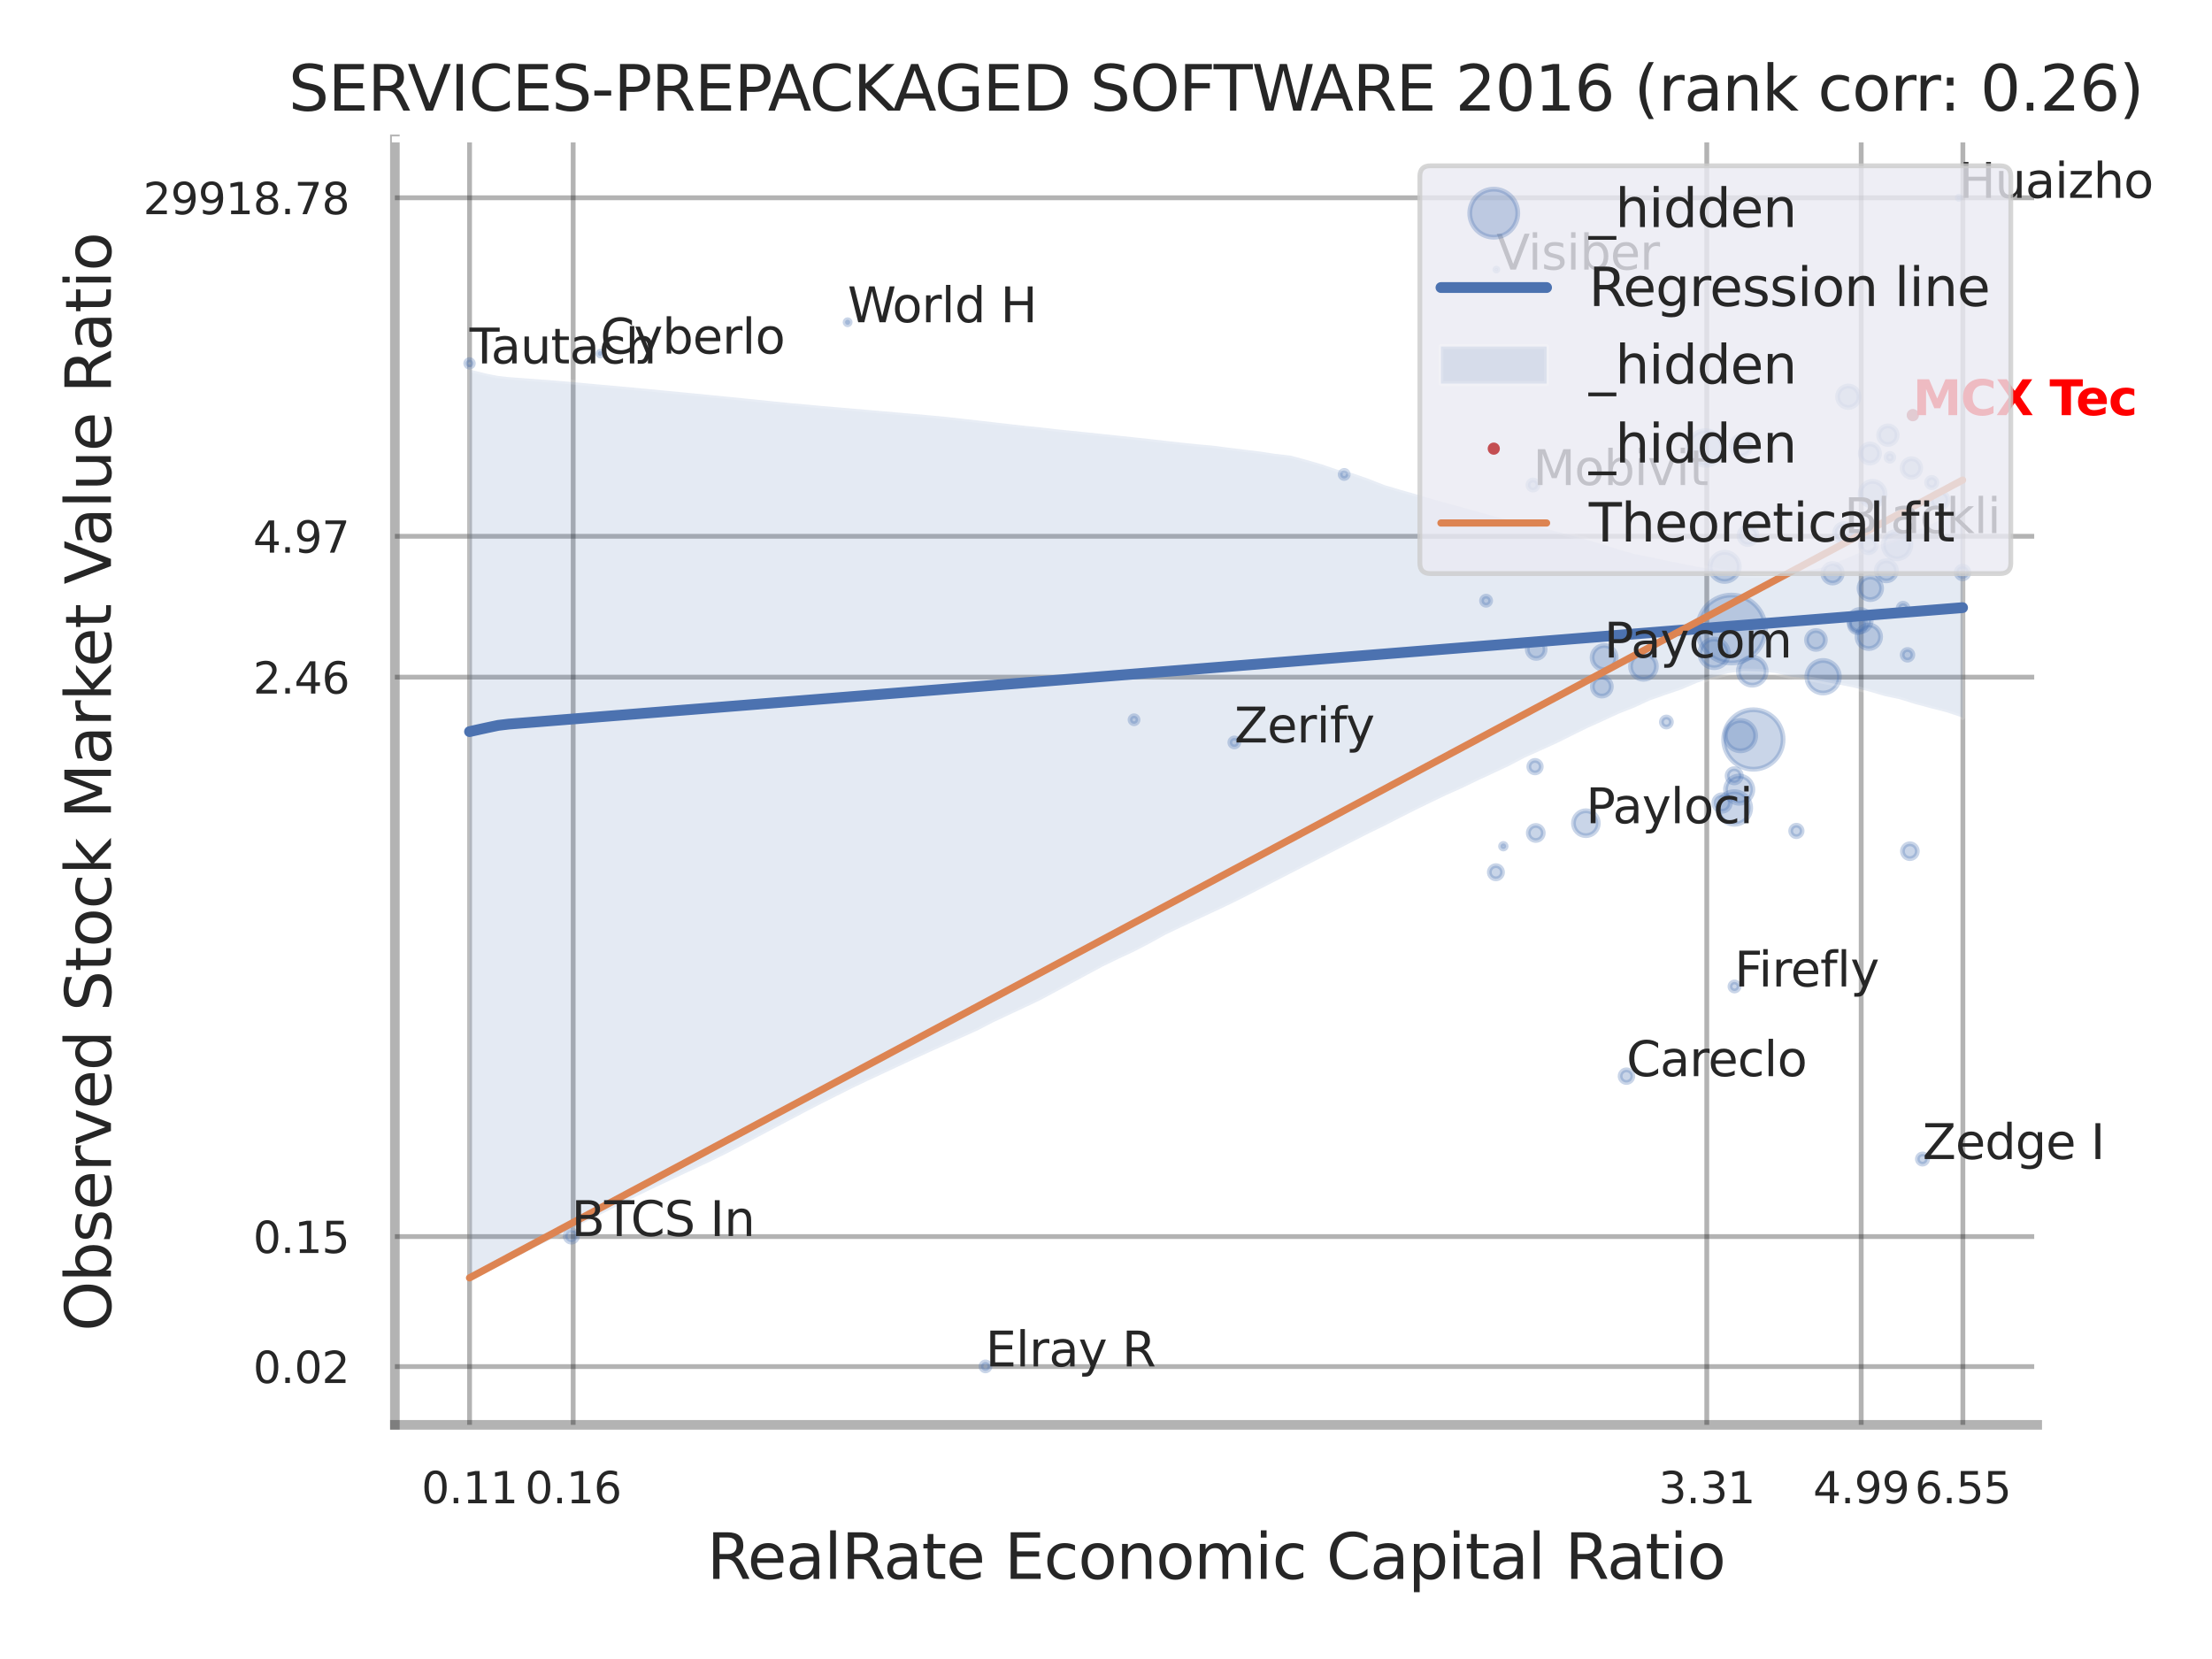 <?xml version="1.0" encoding="utf-8" standalone="no"?>
<!DOCTYPE svg PUBLIC "-//W3C//DTD SVG 1.1//EN"
  "http://www.w3.org/Graphics/SVG/1.1/DTD/svg11.dtd">
<svg xmlns:xlink="http://www.w3.org/1999/xlink" width="460.8pt" height="345.6pt" viewBox="0 0 460.8 345.6" xmlns="http://www.w3.org/2000/svg" version="1.1">
 <defs>
  <style type="text/css">*{stroke-linejoin: round; stroke-linecap: butt}</style>
 </defs>
 <g id="figure_1">
  <g id="patch_1">
   <path d="M 0 345.6 
L 460.8 345.6 
L 460.8 0 
L 0 0 
z
" style="fill: #ffffff"/>
  </g>
  <g id="axes_1">
   <g id="patch_2">
    <path d="M 82.26 296.82 
L 424.388 296.82 
L 424.388 29.04 
L 82.26 29.04 
z
" style="fill: #ffffff"/>
   </g>
   <g id="matplotlib.axis_1">
    <g id="xtick_1">
     <g id="line2d_1">
      <path d="M 97.819 296.82 
L 97.819 29.04 
" clip-path="url(#p2ecef3f0a8)" style="fill: none; stroke: #000000; stroke-opacity: 0.3; stroke-linecap: round"/>
     </g>
     <g id="text_1">
      <!-- 0.11 -->
      <g style="fill: #262626" transform="translate(87.8 313.159) scale(0.09 -0.09)">
       <defs>
        <path id="DejaVuSans-30" d="M 2034 4250 
Q 1547 4250 1301 3770 
Q 1056 3291 1056 2328 
Q 1056 1369 1301 889 
Q 1547 409 2034 409 
Q 2525 409 2770 889 
Q 3016 1369 3016 2328 
Q 3016 3291 2770 3770 
Q 2525 4250 2034 4250 
z
M 2034 4750 
Q 2819 4750 3233 4129 
Q 3647 3509 3647 2328 
Q 3647 1150 3233 529 
Q 2819 -91 2034 -91 
Q 1250 -91 836 529 
Q 422 1150 422 2328 
Q 422 3509 836 4129 
Q 1250 4750 2034 4750 
z
" transform="scale(0.016)"/>
        <path id="DejaVuSans-2e" d="M 684 794 
L 1344 794 
L 1344 0 
L 684 0 
L 684 794 
z
" transform="scale(0.016)"/>
        <path id="DejaVuSans-31" d="M 794 531 
L 1825 531 
L 1825 4091 
L 703 3866 
L 703 4441 
L 1819 4666 
L 2450 4666 
L 2450 531 
L 3481 531 
L 3481 0 
L 794 0 
L 794 531 
z
" transform="scale(0.016)"/>
       </defs>
       <use xlink:href="#DejaVuSans-30"/>
       <use xlink:href="#DejaVuSans-2e" transform="translate(63.623 0)"/>
       <use xlink:href="#DejaVuSans-31" transform="translate(95.41 0)"/>
       <use xlink:href="#DejaVuSans-31" transform="translate(159.033 0)"/>
      </g>
     </g>
    </g>
    <g id="xtick_2">
     <g id="line2d_2">
      <path d="M 119.402 296.82 
L 119.402 29.04 
" clip-path="url(#p2ecef3f0a8)" style="fill: none; stroke: #000000; stroke-opacity: 0.3; stroke-linecap: round"/>
     </g>
     <g id="text_2">
      <!-- 0.16 -->
      <g style="fill: #262626" transform="translate(109.383 313.159) scale(0.09 -0.09)">
       <defs>
        <path id="DejaVuSans-36" d="M 2113 2584 
Q 1688 2584 1439 2293 
Q 1191 2003 1191 1497 
Q 1191 994 1439 701 
Q 1688 409 2113 409 
Q 2538 409 2786 701 
Q 3034 994 3034 1497 
Q 3034 2003 2786 2293 
Q 2538 2584 2113 2584 
z
M 3366 4563 
L 3366 3988 
Q 3128 4100 2886 4159 
Q 2644 4219 2406 4219 
Q 1781 4219 1451 3797 
Q 1122 3375 1075 2522 
Q 1259 2794 1537 2939 
Q 1816 3084 2150 3084 
Q 2853 3084 3261 2657 
Q 3669 2231 3669 1497 
Q 3669 778 3244 343 
Q 2819 -91 2113 -91 
Q 1303 -91 875 529 
Q 447 1150 447 2328 
Q 447 3434 972 4092 
Q 1497 4750 2381 4750 
Q 2619 4750 2861 4703 
Q 3103 4656 3366 4563 
z
" transform="scale(0.016)"/>
       </defs>
       <use xlink:href="#DejaVuSans-30"/>
       <use xlink:href="#DejaVuSans-2e" transform="translate(63.623 0)"/>
       <use xlink:href="#DejaVuSans-31" transform="translate(95.41 0)"/>
       <use xlink:href="#DejaVuSans-36" transform="translate(159.033 0)"/>
      </g>
     </g>
    </g>
    <g id="xtick_3">
     <g id="line2d_3">
      <path d="M 355.554 296.82 
L 355.554 29.04 
" clip-path="url(#p2ecef3f0a8)" style="fill: none; stroke: #000000; stroke-opacity: 0.3; stroke-linecap: round"/>
     </g>
     <g id="text_3">
      <!-- 3.31 -->
      <g style="fill: #262626" transform="translate(345.534 313.159) scale(0.09 -0.09)">
       <defs>
        <path id="DejaVuSans-33" d="M 2597 2516 
Q 3050 2419 3304 2112 
Q 3559 1806 3559 1356 
Q 3559 666 3084 287 
Q 2609 -91 1734 -91 
Q 1441 -91 1130 -33 
Q 819 25 488 141 
L 488 750 
Q 750 597 1062 519 
Q 1375 441 1716 441 
Q 2309 441 2620 675 
Q 2931 909 2931 1356 
Q 2931 1769 2642 2001 
Q 2353 2234 1838 2234 
L 1294 2234 
L 1294 2753 
L 1863 2753 
Q 2328 2753 2575 2939 
Q 2822 3125 2822 3475 
Q 2822 3834 2567 4026 
Q 2313 4219 1838 4219 
Q 1578 4219 1281 4162 
Q 984 4106 628 3988 
L 628 4550 
Q 988 4650 1302 4700 
Q 1616 4750 1894 4750 
Q 2613 4750 3031 4423 
Q 3450 4097 3450 3541 
Q 3450 3153 3228 2886 
Q 3006 2619 2597 2516 
z
" transform="scale(0.016)"/>
       </defs>
       <use xlink:href="#DejaVuSans-33"/>
       <use xlink:href="#DejaVuSans-2e" transform="translate(63.623 0)"/>
       <use xlink:href="#DejaVuSans-33" transform="translate(95.41 0)"/>
       <use xlink:href="#DejaVuSans-31" transform="translate(159.033 0)"/>
      </g>
     </g>
    </g>
    <g id="xtick_4">
     <g id="line2d_4">
      <path d="M 387.721 296.82 
L 387.721 29.04 
" clip-path="url(#p2ecef3f0a8)" style="fill: none; stroke: #000000; stroke-opacity: 0.3; stroke-linecap: round"/>
     </g>
     <g id="text_4">
      <!-- 4.99 -->
      <g style="fill: #262626" transform="translate(377.701 313.159) scale(0.09 -0.09)">
       <defs>
        <path id="DejaVuSans-34" d="M 2419 4116 
L 825 1625 
L 2419 1625 
L 2419 4116 
z
M 2253 4666 
L 3047 4666 
L 3047 1625 
L 3713 1625 
L 3713 1100 
L 3047 1100 
L 3047 0 
L 2419 0 
L 2419 1100 
L 313 1100 
L 313 1709 
L 2253 4666 
z
" transform="scale(0.016)"/>
        <path id="DejaVuSans-39" d="M 703 97 
L 703 672 
Q 941 559 1184 500 
Q 1428 441 1663 441 
Q 2288 441 2617 861 
Q 2947 1281 2994 2138 
Q 2813 1869 2534 1725 
Q 2256 1581 1919 1581 
Q 1219 1581 811 2004 
Q 403 2428 403 3163 
Q 403 3881 828 4315 
Q 1253 4750 1959 4750 
Q 2769 4750 3195 4129 
Q 3622 3509 3622 2328 
Q 3622 1225 3098 567 
Q 2575 -91 1691 -91 
Q 1453 -91 1209 -44 
Q 966 3 703 97 
z
M 1959 2075 
Q 2384 2075 2632 2365 
Q 2881 2656 2881 3163 
Q 2881 3666 2632 3958 
Q 2384 4250 1959 4250 
Q 1534 4250 1286 3958 
Q 1038 3666 1038 3163 
Q 1038 2656 1286 2365 
Q 1534 2075 1959 2075 
z
" transform="scale(0.016)"/>
       </defs>
       <use xlink:href="#DejaVuSans-34"/>
       <use xlink:href="#DejaVuSans-2e" transform="translate(63.623 0)"/>
       <use xlink:href="#DejaVuSans-39" transform="translate(95.41 0)"/>
       <use xlink:href="#DejaVuSans-39" transform="translate(159.033 0)"/>
      </g>
     </g>
    </g>
    <g id="xtick_5">
     <g id="line2d_5">
      <path d="M 408.904 296.82 
L 408.904 29.04 
" clip-path="url(#p2ecef3f0a8)" style="fill: none; stroke: #000000; stroke-opacity: 0.3; stroke-linecap: round"/>
     </g>
     <g id="text_5">
      <!-- 6.55 -->
      <g style="fill: #262626" transform="translate(398.884 313.159) scale(0.09 -0.09)">
       <defs>
        <path id="DejaVuSans-35" d="M 691 4666 
L 3169 4666 
L 3169 4134 
L 1269 4134 
L 1269 2991 
Q 1406 3038 1543 3061 
Q 1681 3084 1819 3084 
Q 2600 3084 3056 2656 
Q 3513 2228 3513 1497 
Q 3513 744 3044 326 
Q 2575 -91 1722 -91 
Q 1428 -91 1123 -41 
Q 819 9 494 109 
L 494 744 
Q 775 591 1075 516 
Q 1375 441 1709 441 
Q 2250 441 2565 725 
Q 2881 1009 2881 1497 
Q 2881 1984 2565 2268 
Q 2250 2553 1709 2553 
Q 1456 2553 1204 2497 
Q 953 2441 691 2322 
L 691 4666 
z
" transform="scale(0.016)"/>
       </defs>
       <use xlink:href="#DejaVuSans-36"/>
       <use xlink:href="#DejaVuSans-2e" transform="translate(63.623 0)"/>
       <use xlink:href="#DejaVuSans-35" transform="translate(95.41 0)"/>
       <use xlink:href="#DejaVuSans-35" transform="translate(159.033 0)"/>
      </g>
     </g>
    </g>
    <g id="xtick_6"/>
    <g id="xtick_7"/>
    <g id="xtick_8"/>
    <g id="text_6">
     <!-- RealRate Economic Capital Ratio -->
     <g style="fill: #262626" transform="translate(147.271 328.908) scale(0.13 -0.13)">
      <defs>
       <path id="DejaVuSans-52" d="M 2841 2188 
Q 3044 2119 3236 1894 
Q 3428 1669 3622 1275 
L 4263 0 
L 3584 0 
L 2988 1197 
Q 2756 1666 2539 1819 
Q 2322 1972 1947 1972 
L 1259 1972 
L 1259 0 
L 628 0 
L 628 4666 
L 2053 4666 
Q 2853 4666 3247 4331 
Q 3641 3997 3641 3322 
Q 3641 2881 3436 2590 
Q 3231 2300 2841 2188 
z
M 1259 4147 
L 1259 2491 
L 2053 2491 
Q 2509 2491 2742 2702 
Q 2975 2913 2975 3322 
Q 2975 3731 2742 3939 
Q 2509 4147 2053 4147 
L 1259 4147 
z
" transform="scale(0.016)"/>
       <path id="DejaVuSans-65" d="M 3597 1894 
L 3597 1613 
L 953 1613 
Q 991 1019 1311 708 
Q 1631 397 2203 397 
Q 2534 397 2845 478 
Q 3156 559 3463 722 
L 3463 178 
Q 3153 47 2828 -22 
Q 2503 -91 2169 -91 
Q 1331 -91 842 396 
Q 353 884 353 1716 
Q 353 2575 817 3079 
Q 1281 3584 2069 3584 
Q 2775 3584 3186 3129 
Q 3597 2675 3597 1894 
z
M 3022 2063 
Q 3016 2534 2758 2815 
Q 2500 3097 2075 3097 
Q 1594 3097 1305 2825 
Q 1016 2553 972 2059 
L 3022 2063 
z
" transform="scale(0.016)"/>
       <path id="DejaVuSans-61" d="M 2194 1759 
Q 1497 1759 1228 1600 
Q 959 1441 959 1056 
Q 959 750 1161 570 
Q 1363 391 1709 391 
Q 2188 391 2477 730 
Q 2766 1069 2766 1631 
L 2766 1759 
L 2194 1759 
z
M 3341 1997 
L 3341 0 
L 2766 0 
L 2766 531 
Q 2569 213 2275 61 
Q 1981 -91 1556 -91 
Q 1019 -91 701 211 
Q 384 513 384 1019 
Q 384 1609 779 1909 
Q 1175 2209 1959 2209 
L 2766 2209 
L 2766 2266 
Q 2766 2663 2505 2880 
Q 2244 3097 1772 3097 
Q 1472 3097 1187 3025 
Q 903 2953 641 2809 
L 641 3341 
Q 956 3463 1253 3523 
Q 1550 3584 1831 3584 
Q 2591 3584 2966 3190 
Q 3341 2797 3341 1997 
z
" transform="scale(0.016)"/>
       <path id="DejaVuSans-6c" d="M 603 4863 
L 1178 4863 
L 1178 0 
L 603 0 
L 603 4863 
z
" transform="scale(0.016)"/>
       <path id="DejaVuSans-74" d="M 1172 4494 
L 1172 3500 
L 2356 3500 
L 2356 3053 
L 1172 3053 
L 1172 1153 
Q 1172 725 1289 603 
Q 1406 481 1766 481 
L 2356 481 
L 2356 0 
L 1766 0 
Q 1100 0 847 248 
Q 594 497 594 1153 
L 594 3053 
L 172 3053 
L 172 3500 
L 594 3500 
L 594 4494 
L 1172 4494 
z
" transform="scale(0.016)"/>
       <path id="DejaVuSans-20" transform="scale(0.016)"/>
       <path id="DejaVuSans-45" d="M 628 4666 
L 3578 4666 
L 3578 4134 
L 1259 4134 
L 1259 2753 
L 3481 2753 
L 3481 2222 
L 1259 2222 
L 1259 531 
L 3634 531 
L 3634 0 
L 628 0 
L 628 4666 
z
" transform="scale(0.016)"/>
       <path id="DejaVuSans-63" d="M 3122 3366 
L 3122 2828 
Q 2878 2963 2633 3030 
Q 2388 3097 2138 3097 
Q 1578 3097 1268 2742 
Q 959 2388 959 1747 
Q 959 1106 1268 751 
Q 1578 397 2138 397 
Q 2388 397 2633 464 
Q 2878 531 3122 666 
L 3122 134 
Q 2881 22 2623 -34 
Q 2366 -91 2075 -91 
Q 1284 -91 818 406 
Q 353 903 353 1747 
Q 353 2603 823 3093 
Q 1294 3584 2113 3584 
Q 2378 3584 2631 3529 
Q 2884 3475 3122 3366 
z
" transform="scale(0.016)"/>
       <path id="DejaVuSans-6f" d="M 1959 3097 
Q 1497 3097 1228 2736 
Q 959 2375 959 1747 
Q 959 1119 1226 758 
Q 1494 397 1959 397 
Q 2419 397 2687 759 
Q 2956 1122 2956 1747 
Q 2956 2369 2687 2733 
Q 2419 3097 1959 3097 
z
M 1959 3584 
Q 2709 3584 3137 3096 
Q 3566 2609 3566 1747 
Q 3566 888 3137 398 
Q 2709 -91 1959 -91 
Q 1206 -91 779 398 
Q 353 888 353 1747 
Q 353 2609 779 3096 
Q 1206 3584 1959 3584 
z
" transform="scale(0.016)"/>
       <path id="DejaVuSans-6e" d="M 3513 2113 
L 3513 0 
L 2938 0 
L 2938 2094 
Q 2938 2591 2744 2837 
Q 2550 3084 2163 3084 
Q 1697 3084 1428 2787 
Q 1159 2491 1159 1978 
L 1159 0 
L 581 0 
L 581 3500 
L 1159 3500 
L 1159 2956 
Q 1366 3272 1645 3428 
Q 1925 3584 2291 3584 
Q 2894 3584 3203 3211 
Q 3513 2838 3513 2113 
z
" transform="scale(0.016)"/>
       <path id="DejaVuSans-6d" d="M 3328 2828 
Q 3544 3216 3844 3400 
Q 4144 3584 4550 3584 
Q 5097 3584 5394 3201 
Q 5691 2819 5691 2113 
L 5691 0 
L 5113 0 
L 5113 2094 
Q 5113 2597 4934 2840 
Q 4756 3084 4391 3084 
Q 3944 3084 3684 2787 
Q 3425 2491 3425 1978 
L 3425 0 
L 2847 0 
L 2847 2094 
Q 2847 2600 2669 2842 
Q 2491 3084 2119 3084 
Q 1678 3084 1418 2786 
Q 1159 2488 1159 1978 
L 1159 0 
L 581 0 
L 581 3500 
L 1159 3500 
L 1159 2956 
Q 1356 3278 1631 3431 
Q 1906 3584 2284 3584 
Q 2666 3584 2933 3390 
Q 3200 3197 3328 2828 
z
" transform="scale(0.016)"/>
       <path id="DejaVuSans-69" d="M 603 3500 
L 1178 3500 
L 1178 0 
L 603 0 
L 603 3500 
z
M 603 4863 
L 1178 4863 
L 1178 4134 
L 603 4134 
L 603 4863 
z
" transform="scale(0.016)"/>
       <path id="DejaVuSans-43" d="M 4122 4306 
L 4122 3641 
Q 3803 3938 3442 4084 
Q 3081 4231 2675 4231 
Q 1875 4231 1450 3742 
Q 1025 3253 1025 2328 
Q 1025 1406 1450 917 
Q 1875 428 2675 428 
Q 3081 428 3442 575 
Q 3803 722 4122 1019 
L 4122 359 
Q 3791 134 3420 21 
Q 3050 -91 2638 -91 
Q 1578 -91 968 557 
Q 359 1206 359 2328 
Q 359 3453 968 4101 
Q 1578 4750 2638 4750 
Q 3056 4750 3426 4639 
Q 3797 4528 4122 4306 
z
" transform="scale(0.016)"/>
       <path id="DejaVuSans-70" d="M 1159 525 
L 1159 -1331 
L 581 -1331 
L 581 3500 
L 1159 3500 
L 1159 2969 
Q 1341 3281 1617 3432 
Q 1894 3584 2278 3584 
Q 2916 3584 3314 3078 
Q 3713 2572 3713 1747 
Q 3713 922 3314 415 
Q 2916 -91 2278 -91 
Q 1894 -91 1617 61 
Q 1341 213 1159 525 
z
M 3116 1747 
Q 3116 2381 2855 2742 
Q 2594 3103 2138 3103 
Q 1681 3103 1420 2742 
Q 1159 2381 1159 1747 
Q 1159 1113 1420 752 
Q 1681 391 2138 391 
Q 2594 391 2855 752 
Q 3116 1113 3116 1747 
z
" transform="scale(0.016)"/>
      </defs>
      <use xlink:href="#DejaVuSans-52"/>
      <use xlink:href="#DejaVuSans-65" transform="translate(64.982 0)"/>
      <use xlink:href="#DejaVuSans-61" transform="translate(126.506 0)"/>
      <use xlink:href="#DejaVuSans-6c" transform="translate(187.785 0)"/>
      <use xlink:href="#DejaVuSans-52" transform="translate(215.568 0)"/>
      <use xlink:href="#DejaVuSans-61" transform="translate(282.801 0)"/>
      <use xlink:href="#DejaVuSans-74" transform="translate(344.08 0)"/>
      <use xlink:href="#DejaVuSans-65" transform="translate(383.289 0)"/>
      <use xlink:href="#DejaVuSans-20" transform="translate(444.812 0)"/>
      <use xlink:href="#DejaVuSans-45" transform="translate(476.6 0)"/>
      <use xlink:href="#DejaVuSans-63" transform="translate(539.783 0)"/>
      <use xlink:href="#DejaVuSans-6f" transform="translate(594.764 0)"/>
      <use xlink:href="#DejaVuSans-6e" transform="translate(655.945 0)"/>
      <use xlink:href="#DejaVuSans-6f" transform="translate(719.324 0)"/>
      <use xlink:href="#DejaVuSans-6d" transform="translate(780.506 0)"/>
      <use xlink:href="#DejaVuSans-69" transform="translate(877.918 0)"/>
      <use xlink:href="#DejaVuSans-63" transform="translate(905.701 0)"/>
      <use xlink:href="#DejaVuSans-20" transform="translate(960.682 0)"/>
      <use xlink:href="#DejaVuSans-43" transform="translate(992.469 0)"/>
      <use xlink:href="#DejaVuSans-61" transform="translate(1062.293 0)"/>
      <use xlink:href="#DejaVuSans-70" transform="translate(1123.572 0)"/>
      <use xlink:href="#DejaVuSans-69" transform="translate(1187.049 0)"/>
      <use xlink:href="#DejaVuSans-74" transform="translate(1214.832 0)"/>
      <use xlink:href="#DejaVuSans-61" transform="translate(1254.041 0)"/>
      <use xlink:href="#DejaVuSans-6c" transform="translate(1315.32 0)"/>
      <use xlink:href="#DejaVuSans-20" transform="translate(1343.104 0)"/>
      <use xlink:href="#DejaVuSans-52" transform="translate(1374.891 0)"/>
      <use xlink:href="#DejaVuSans-61" transform="translate(1442.123 0)"/>
      <use xlink:href="#DejaVuSans-74" transform="translate(1503.402 0)"/>
      <use xlink:href="#DejaVuSans-69" transform="translate(1542.611 0)"/>
      <use xlink:href="#DejaVuSans-6f" transform="translate(1570.395 0)"/>
     </g>
    </g>
   </g>
   <g id="matplotlib.axis_2">
    <g id="ytick_1">
     <g id="line2d_6">
      <path d="M 82.26 284.684 
L 424.388 284.684 
" clip-path="url(#p2ecef3f0a8)" style="fill: none; stroke: #000000; stroke-opacity: 0.3; stroke-linecap: round"/>
     </g>
     <g id="text_7">
      <!-- 0.02 -->
      <g style="fill: #262626" transform="translate(52.721 288.104) scale(0.09 -0.09)">
       <defs>
        <path id="DejaVuSans-32" d="M 1228 531 
L 3431 531 
L 3431 0 
L 469 0 
L 469 531 
Q 828 903 1448 1529 
Q 2069 2156 2228 2338 
Q 2531 2678 2651 2914 
Q 2772 3150 2772 3378 
Q 2772 3750 2511 3984 
Q 2250 4219 1831 4219 
Q 1534 4219 1204 4116 
Q 875 4013 500 3803 
L 500 4441 
Q 881 4594 1212 4672 
Q 1544 4750 1819 4750 
Q 2544 4750 2975 4387 
Q 3406 4025 3406 3419 
Q 3406 3131 3298 2873 
Q 3191 2616 2906 2266 
Q 2828 2175 2409 1742 
Q 1991 1309 1228 531 
z
" transform="scale(0.016)"/>
       </defs>
       <use xlink:href="#DejaVuSans-30"/>
       <use xlink:href="#DejaVuSans-2e" transform="translate(63.623 0)"/>
       <use xlink:href="#DejaVuSans-30" transform="translate(95.41 0)"/>
       <use xlink:href="#DejaVuSans-32" transform="translate(159.033 0)"/>
      </g>
     </g>
    </g>
    <g id="ytick_2">
     <g id="line2d_7">
      <path d="M 82.26 257.6 
L 424.388 257.6 
" clip-path="url(#p2ecef3f0a8)" style="fill: none; stroke: #000000; stroke-opacity: 0.3; stroke-linecap: round"/>
     </g>
     <g id="text_8">
      <!-- 0.15 -->
      <g style="fill: #262626" transform="translate(52.721 261.02) scale(0.09 -0.09)">
       <use xlink:href="#DejaVuSans-30"/>
       <use xlink:href="#DejaVuSans-2e" transform="translate(63.623 0)"/>
       <use xlink:href="#DejaVuSans-31" transform="translate(95.41 0)"/>
       <use xlink:href="#DejaVuSans-35" transform="translate(159.033 0)"/>
      </g>
     </g>
    </g>
    <g id="ytick_3">
     <g id="line2d_8">
      <path d="M 82.26 141.058 
L 424.388 141.058 
" clip-path="url(#p2ecef3f0a8)" style="fill: none; stroke: #000000; stroke-opacity: 0.3; stroke-linecap: round"/>
     </g>
     <g id="text_9">
      <!-- 2.46 -->
      <g style="fill: #262626" transform="translate(52.721 144.477) scale(0.09 -0.09)">
       <use xlink:href="#DejaVuSans-32"/>
       <use xlink:href="#DejaVuSans-2e" transform="translate(63.623 0)"/>
       <use xlink:href="#DejaVuSans-34" transform="translate(95.41 0)"/>
       <use xlink:href="#DejaVuSans-36" transform="translate(159.033 0)"/>
      </g>
     </g>
    </g>
    <g id="ytick_4">
     <g id="line2d_9">
      <path d="M 82.26 111.713 
L 424.388 111.713 
" clip-path="url(#p2ecef3f0a8)" style="fill: none; stroke: #000000; stroke-opacity: 0.3; stroke-linecap: round"/>
     </g>
     <g id="text_10">
      <!-- 4.97 -->
      <g style="fill: #262626" transform="translate(52.721 115.132) scale(0.09 -0.09)">
       <defs>
        <path id="DejaVuSans-37" d="M 525 4666 
L 3525 4666 
L 3525 4397 
L 1831 0 
L 1172 0 
L 2766 4134 
L 525 4134 
L 525 4666 
z
" transform="scale(0.016)"/>
       </defs>
       <use xlink:href="#DejaVuSans-34"/>
       <use xlink:href="#DejaVuSans-2e" transform="translate(63.623 0)"/>
       <use xlink:href="#DejaVuSans-39" transform="translate(95.41 0)"/>
       <use xlink:href="#DejaVuSans-37" transform="translate(159.033 0)"/>
      </g>
     </g>
    </g>
    <g id="ytick_5">
     <g id="line2d_10">
      <path d="M 82.26 41.2 
L 424.388 41.2 
" clip-path="url(#p2ecef3f0a8)" style="fill: none; stroke: #000000; stroke-opacity: 0.3; stroke-linecap: round"/>
     </g>
     <g id="text_11">
      <!-- 29918.78 -->
      <g style="fill: #262626" transform="translate(29.816 44.619) scale(0.09 -0.09)">
       <defs>
        <path id="DejaVuSans-38" d="M 2034 2216 
Q 1584 2216 1326 1975 
Q 1069 1734 1069 1313 
Q 1069 891 1326 650 
Q 1584 409 2034 409 
Q 2484 409 2743 651 
Q 3003 894 3003 1313 
Q 3003 1734 2745 1975 
Q 2488 2216 2034 2216 
z
M 1403 2484 
Q 997 2584 770 2862 
Q 544 3141 544 3541 
Q 544 4100 942 4425 
Q 1341 4750 2034 4750 
Q 2731 4750 3128 4425 
Q 3525 4100 3525 3541 
Q 3525 3141 3298 2862 
Q 3072 2584 2669 2484 
Q 3125 2378 3379 2068 
Q 3634 1759 3634 1313 
Q 3634 634 3220 271 
Q 2806 -91 2034 -91 
Q 1263 -91 848 271 
Q 434 634 434 1313 
Q 434 1759 690 2068 
Q 947 2378 1403 2484 
z
M 1172 3481 
Q 1172 3119 1398 2916 
Q 1625 2713 2034 2713 
Q 2441 2713 2670 2916 
Q 2900 3119 2900 3481 
Q 2900 3844 2670 4047 
Q 2441 4250 2034 4250 
Q 1625 4250 1398 4047 
Q 1172 3844 1172 3481 
z
" transform="scale(0.016)"/>
       </defs>
       <use xlink:href="#DejaVuSans-32"/>
       <use xlink:href="#DejaVuSans-39" transform="translate(63.623 0)"/>
       <use xlink:href="#DejaVuSans-39" transform="translate(127.246 0)"/>
       <use xlink:href="#DejaVuSans-31" transform="translate(190.869 0)"/>
       <use xlink:href="#DejaVuSans-38" transform="translate(254.492 0)"/>
       <use xlink:href="#DejaVuSans-2e" transform="translate(318.115 0)"/>
       <use xlink:href="#DejaVuSans-37" transform="translate(349.902 0)"/>
       <use xlink:href="#DejaVuSans-38" transform="translate(413.525 0)"/>
      </g>
     </g>
    </g>
    <g id="ytick_6"/>
    <g id="ytick_7"/>
    <g id="ytick_8"/>
    <g id="ytick_9"/>
    <g id="text_12">
     <!-- Observed Stock Market Value Ratio -->
     <g style="fill: #262626" transform="translate(23.112 277.332) rotate(-90) scale(0.13 -0.13)">
      <defs>
       <path id="DejaVuSans-4f" d="M 2522 4238 
Q 1834 4238 1429 3725 
Q 1025 3213 1025 2328 
Q 1025 1447 1429 934 
Q 1834 422 2522 422 
Q 3209 422 3611 934 
Q 4013 1447 4013 2328 
Q 4013 3213 3611 3725 
Q 3209 4238 2522 4238 
z
M 2522 4750 
Q 3503 4750 4090 4092 
Q 4678 3434 4678 2328 
Q 4678 1225 4090 567 
Q 3503 -91 2522 -91 
Q 1538 -91 948 565 
Q 359 1222 359 2328 
Q 359 3434 948 4092 
Q 1538 4750 2522 4750 
z
" transform="scale(0.016)"/>
       <path id="DejaVuSans-62" d="M 3116 1747 
Q 3116 2381 2855 2742 
Q 2594 3103 2138 3103 
Q 1681 3103 1420 2742 
Q 1159 2381 1159 1747 
Q 1159 1113 1420 752 
Q 1681 391 2138 391 
Q 2594 391 2855 752 
Q 3116 1113 3116 1747 
z
M 1159 2969 
Q 1341 3281 1617 3432 
Q 1894 3584 2278 3584 
Q 2916 3584 3314 3078 
Q 3713 2572 3713 1747 
Q 3713 922 3314 415 
Q 2916 -91 2278 -91 
Q 1894 -91 1617 61 
Q 1341 213 1159 525 
L 1159 0 
L 581 0 
L 581 4863 
L 1159 4863 
L 1159 2969 
z
" transform="scale(0.016)"/>
       <path id="DejaVuSans-73" d="M 2834 3397 
L 2834 2853 
Q 2591 2978 2328 3040 
Q 2066 3103 1784 3103 
Q 1356 3103 1142 2972 
Q 928 2841 928 2578 
Q 928 2378 1081 2264 
Q 1234 2150 1697 2047 
L 1894 2003 
Q 2506 1872 2764 1633 
Q 3022 1394 3022 966 
Q 3022 478 2636 193 
Q 2250 -91 1575 -91 
Q 1294 -91 989 -36 
Q 684 19 347 128 
L 347 722 
Q 666 556 975 473 
Q 1284 391 1588 391 
Q 1994 391 2212 530 
Q 2431 669 2431 922 
Q 2431 1156 2273 1281 
Q 2116 1406 1581 1522 
L 1381 1569 
Q 847 1681 609 1914 
Q 372 2147 372 2553 
Q 372 3047 722 3315 
Q 1072 3584 1716 3584 
Q 2034 3584 2315 3537 
Q 2597 3491 2834 3397 
z
" transform="scale(0.016)"/>
       <path id="DejaVuSans-72" d="M 2631 2963 
Q 2534 3019 2420 3045 
Q 2306 3072 2169 3072 
Q 1681 3072 1420 2755 
Q 1159 2438 1159 1844 
L 1159 0 
L 581 0 
L 581 3500 
L 1159 3500 
L 1159 2956 
Q 1341 3275 1631 3429 
Q 1922 3584 2338 3584 
Q 2397 3584 2469 3576 
Q 2541 3569 2628 3553 
L 2631 2963 
z
" transform="scale(0.016)"/>
       <path id="DejaVuSans-76" d="M 191 3500 
L 800 3500 
L 1894 563 
L 2988 3500 
L 3597 3500 
L 2284 0 
L 1503 0 
L 191 3500 
z
" transform="scale(0.016)"/>
       <path id="DejaVuSans-64" d="M 2906 2969 
L 2906 4863 
L 3481 4863 
L 3481 0 
L 2906 0 
L 2906 525 
Q 2725 213 2448 61 
Q 2172 -91 1784 -91 
Q 1150 -91 751 415 
Q 353 922 353 1747 
Q 353 2572 751 3078 
Q 1150 3584 1784 3584 
Q 2172 3584 2448 3432 
Q 2725 3281 2906 2969 
z
M 947 1747 
Q 947 1113 1208 752 
Q 1469 391 1925 391 
Q 2381 391 2643 752 
Q 2906 1113 2906 1747 
Q 2906 2381 2643 2742 
Q 2381 3103 1925 3103 
Q 1469 3103 1208 2742 
Q 947 2381 947 1747 
z
" transform="scale(0.016)"/>
       <path id="DejaVuSans-53" d="M 3425 4513 
L 3425 3897 
Q 3066 4069 2747 4153 
Q 2428 4238 2131 4238 
Q 1616 4238 1336 4038 
Q 1056 3838 1056 3469 
Q 1056 3159 1242 3001 
Q 1428 2844 1947 2747 
L 2328 2669 
Q 3034 2534 3370 2195 
Q 3706 1856 3706 1288 
Q 3706 609 3251 259 
Q 2797 -91 1919 -91 
Q 1588 -91 1214 -16 
Q 841 59 441 206 
L 441 856 
Q 825 641 1194 531 
Q 1563 422 1919 422 
Q 2459 422 2753 634 
Q 3047 847 3047 1241 
Q 3047 1584 2836 1778 
Q 2625 1972 2144 2069 
L 1759 2144 
Q 1053 2284 737 2584 
Q 422 2884 422 3419 
Q 422 4038 858 4394 
Q 1294 4750 2059 4750 
Q 2388 4750 2728 4690 
Q 3069 4631 3425 4513 
z
" transform="scale(0.016)"/>
       <path id="DejaVuSans-6b" d="M 581 4863 
L 1159 4863 
L 1159 1991 
L 2875 3500 
L 3609 3500 
L 1753 1863 
L 3688 0 
L 2938 0 
L 1159 1709 
L 1159 0 
L 581 0 
L 581 4863 
z
" transform="scale(0.016)"/>
       <path id="DejaVuSans-4d" d="M 628 4666 
L 1569 4666 
L 2759 1491 
L 3956 4666 
L 4897 4666 
L 4897 0 
L 4281 0 
L 4281 4097 
L 3078 897 
L 2444 897 
L 1241 4097 
L 1241 0 
L 628 0 
L 628 4666 
z
" transform="scale(0.016)"/>
       <path id="DejaVuSans-56" d="M 1831 0 
L 50 4666 
L 709 4666 
L 2188 738 
L 3669 4666 
L 4325 4666 
L 2547 0 
L 1831 0 
z
" transform="scale(0.016)"/>
       <path id="DejaVuSans-75" d="M 544 1381 
L 544 3500 
L 1119 3500 
L 1119 1403 
Q 1119 906 1312 657 
Q 1506 409 1894 409 
Q 2359 409 2629 706 
Q 2900 1003 2900 1516 
L 2900 3500 
L 3475 3500 
L 3475 0 
L 2900 0 
L 2900 538 
Q 2691 219 2414 64 
Q 2138 -91 1772 -91 
Q 1169 -91 856 284 
Q 544 659 544 1381 
z
M 1991 3584 
L 1991 3584 
z
" transform="scale(0.016)"/>
      </defs>
      <use xlink:href="#DejaVuSans-4f"/>
      <use xlink:href="#DejaVuSans-62" transform="translate(78.711 0)"/>
      <use xlink:href="#DejaVuSans-73" transform="translate(142.188 0)"/>
      <use xlink:href="#DejaVuSans-65" transform="translate(194.287 0)"/>
      <use xlink:href="#DejaVuSans-72" transform="translate(255.811 0)"/>
      <use xlink:href="#DejaVuSans-76" transform="translate(296.924 0)"/>
      <use xlink:href="#DejaVuSans-65" transform="translate(356.104 0)"/>
      <use xlink:href="#DejaVuSans-64" transform="translate(417.627 0)"/>
      <use xlink:href="#DejaVuSans-20" transform="translate(481.104 0)"/>
      <use xlink:href="#DejaVuSans-53" transform="translate(512.891 0)"/>
      <use xlink:href="#DejaVuSans-74" transform="translate(576.367 0)"/>
      <use xlink:href="#DejaVuSans-6f" transform="translate(615.576 0)"/>
      <use xlink:href="#DejaVuSans-63" transform="translate(676.758 0)"/>
      <use xlink:href="#DejaVuSans-6b" transform="translate(731.738 0)"/>
      <use xlink:href="#DejaVuSans-20" transform="translate(789.648 0)"/>
      <use xlink:href="#DejaVuSans-4d" transform="translate(821.436 0)"/>
      <use xlink:href="#DejaVuSans-61" transform="translate(907.715 0)"/>
      <use xlink:href="#DejaVuSans-72" transform="translate(968.994 0)"/>
      <use xlink:href="#DejaVuSans-6b" transform="translate(1010.107 0)"/>
      <use xlink:href="#DejaVuSans-65" transform="translate(1064.393 0)"/>
      <use xlink:href="#DejaVuSans-74" transform="translate(1125.916 0)"/>
      <use xlink:href="#DejaVuSans-20" transform="translate(1165.125 0)"/>
      <use xlink:href="#DejaVuSans-56" transform="translate(1196.912 0)"/>
      <use xlink:href="#DejaVuSans-61" transform="translate(1257.57 0)"/>
      <use xlink:href="#DejaVuSans-6c" transform="translate(1318.85 0)"/>
      <use xlink:href="#DejaVuSans-75" transform="translate(1346.633 0)"/>
      <use xlink:href="#DejaVuSans-65" transform="translate(1410.012 0)"/>
      <use xlink:href="#DejaVuSans-20" transform="translate(1471.535 0)"/>
      <use xlink:href="#DejaVuSans-52" transform="translate(1503.322 0)"/>
      <use xlink:href="#DejaVuSans-61" transform="translate(1570.555 0)"/>
      <use xlink:href="#DejaVuSans-74" transform="translate(1631.834 0)"/>
      <use xlink:href="#DejaVuSans-69" transform="translate(1671.043 0)"/>
      <use xlink:href="#DejaVuSans-6f" transform="translate(1698.826 0)"/>
     </g>
    </g>
   </g>
   <g id="PathCollection_1">
    <path d="M 397.372 137.523 
C 397.666 137.523 397.948 137.407 398.156 137.199 
C 398.364 136.991 398.481 136.709 398.481 136.415 
C 398.481 136.121 398.364 135.839 398.156 135.631 
C 397.948 135.424 397.666 135.307 397.372 135.307 
C 397.078 135.307 396.797 135.424 396.589 135.631 
C 396.381 135.839 396.264 136.121 396.264 136.415 
C 396.264 136.709 396.381 136.991 396.589 137.199 
C 396.797 137.407 397.078 137.523 397.372 137.523 
z
" clip-path="url(#p2ecef3f0a8)" style="fill: #4c72b0; fill-opacity: 0.3; stroke: #4c72b0; stroke-opacity: 0.3"/>
    <path d="M 386.985 131.805 
C 387.441 131.805 387.878 131.624 388.2 131.301 
C 388.522 130.979 388.703 130.542 388.703 130.086 
C 388.703 129.63 388.522 129.193 388.2 128.871 
C 387.878 128.549 387.441 128.368 386.985 128.368 
C 386.529 128.368 386.092 128.549 385.77 128.871 
C 385.447 129.193 385.266 129.63 385.266 130.086 
C 385.266 130.542 385.447 130.979 385.77 131.301 
C 386.092 131.624 386.529 131.805 386.985 131.805 
z
" clip-path="url(#p2ecef3f0a8)" style="fill: #4c72b0; fill-opacity: 0.3; stroke: #4c72b0; stroke-opacity: 0.3"/>
    <path d="M 236.243 150.772 
C 236.464 150.772 236.675 150.684 236.831 150.528 
C 236.987 150.372 237.075 150.16 237.075 149.94 
C 237.075 149.719 236.987 149.508 236.831 149.352 
C 236.675 149.196 236.464 149.108 236.243 149.108 
C 236.022 149.108 235.811 149.196 235.655 149.352 
C 235.499 149.508 235.411 149.719 235.411 149.94 
C 235.411 150.16 235.499 150.372 235.655 150.528 
C 235.811 150.684 236.022 150.772 236.243 150.772 
z
" clip-path="url(#p2ecef3f0a8)" style="fill: #4c72b0; fill-opacity: 0.3; stroke: #4c72b0; stroke-opacity: 0.3"/>
    <path d="M 360.694 138.11 
C 362.57 138.11 364.368 137.365 365.694 136.039 
C 367.02 134.713 367.765 132.915 367.765 131.039 
C 367.765 129.164 367.02 127.365 365.694 126.039 
C 364.368 124.713 362.57 123.968 360.694 123.968 
C 358.819 123.968 357.02 124.713 355.694 126.039 
C 354.368 127.365 353.623 129.164 353.623 131.039 
C 353.623 132.915 354.368 134.713 355.694 136.039 
C 357.02 137.365 358.819 138.11 360.694 138.11 
z
" clip-path="url(#p2ecef3f0a8)" style="fill: #4c72b0; fill-opacity: 0.3; stroke: #4c72b0; stroke-opacity: 0.3"/>
    <path d="M 361.328 206.444 
C 361.579 206.444 361.819 206.344 361.996 206.167 
C 362.173 205.99 362.272 205.75 362.272 205.5 
C 362.272 205.25 362.173 205.01 361.996 204.833 
C 361.819 204.656 361.579 204.556 361.328 204.556 
C 361.078 204.556 360.838 204.656 360.661 204.833 
C 360.484 205.01 360.384 205.25 360.384 205.5 
C 360.384 205.75 360.484 205.99 360.661 206.167 
C 360.838 206.344 361.078 206.444 361.328 206.444 
z
" clip-path="url(#p2ecef3f0a8)" style="fill: #4c72b0; fill-opacity: 0.3; stroke: #4c72b0; stroke-opacity: 0.3"/>
    <path d="M 359.28 121.123 
C 360.087 121.123 360.86 120.803 361.431 120.232 
C 362.001 119.662 362.322 118.888 362.322 118.081 
C 362.322 117.274 362.001 116.5 361.431 115.93 
C 360.86 115.359 360.087 115.039 359.28 115.039 
C 358.473 115.039 357.699 115.359 357.129 115.93 
C 356.558 116.5 356.237 117.274 356.237 118.081 
C 356.237 118.888 356.558 119.662 357.129 120.232 
C 357.699 120.803 358.473 121.123 359.28 121.123 
z
" clip-path="url(#p2ecef3f0a8)" style="fill: #4c72b0; fill-opacity: 0.3; stroke: #4c72b0; stroke-opacity: 0.3"/>
    <path d="M 362.576 156.413 
C 363.415 156.413 364.219 156.08 364.812 155.487 
C 365.404 154.894 365.737 154.09 365.737 153.252 
C 365.737 152.414 365.404 151.61 364.812 151.017 
C 364.219 150.424 363.415 150.091 362.576 150.091 
C 361.738 150.091 360.934 150.424 360.341 151.017 
C 359.748 151.61 359.415 152.414 359.415 153.252 
C 359.415 154.09 359.748 154.894 360.341 155.487 
C 360.934 156.08 361.738 156.413 362.576 156.413 
z
" clip-path="url(#p2ecef3f0a8)" style="fill: #4c72b0; fill-opacity: 0.3; stroke: #4c72b0; stroke-opacity: 0.3"/>
    <path d="M 357.083 139.087 
C 357.872 139.087 358.629 138.773 359.187 138.215 
C 359.746 137.657 360.059 136.9 360.059 136.111 
C 360.059 135.321 359.746 134.564 359.187 134.006 
C 358.629 133.448 357.872 133.134 357.083 133.134 
C 356.294 133.134 355.537 133.448 354.978 134.006 
C 354.42 134.564 354.107 135.321 354.107 136.111 
C 354.107 136.9 354.42 137.657 354.978 138.215 
C 355.537 138.773 356.294 139.087 357.083 139.087 
z
" clip-path="url(#p2ecef3f0a8)" style="fill: #4c72b0; fill-opacity: 0.3; stroke: #4c72b0; stroke-opacity: 0.3"/>
    <path d="M 390.088 105.46 
C 390.777 105.46 391.438 105.187 391.925 104.7 
C 392.412 104.212 392.686 103.552 392.686 102.863 
C 392.686 102.174 392.412 101.513 391.925 101.026 
C 391.438 100.538 390.777 100.265 390.088 100.265 
C 389.399 100.265 388.738 100.538 388.251 101.026 
C 387.764 101.513 387.49 102.174 387.49 102.863 
C 387.49 103.552 387.764 104.212 388.251 104.7 
C 388.738 105.187 389.399 105.46 390.088 105.46 
z
" clip-path="url(#p2ecef3f0a8)" style="fill: #4c72b0; fill-opacity: 0.3; stroke: #4c72b0; stroke-opacity: 0.3"/>
    <path d="M 313.174 176.87 
C 313.329 176.87 313.478 176.808 313.588 176.698 
C 313.698 176.588 313.76 176.439 313.76 176.283 
C 313.76 176.128 313.698 175.979 313.588 175.869 
C 313.478 175.759 313.329 175.697 313.174 175.697 
C 313.018 175.697 312.869 175.759 312.759 175.869 
C 312.649 175.979 312.587 176.128 312.587 176.283 
C 312.587 176.439 312.649 176.588 312.759 176.698 
C 312.869 176.808 313.018 176.87 313.174 176.87 
z
" clip-path="url(#p2ecef3f0a8)" style="fill: #4c72b0; fill-opacity: 0.3; stroke: #4c72b0; stroke-opacity: 0.3"/>
    <path d="M 387.479 131.617 
C 388.097 131.617 388.69 131.371 389.127 130.934 
C 389.564 130.497 389.81 129.904 389.81 129.286 
C 389.81 128.668 389.564 128.075 389.127 127.638 
C 388.69 127.2 388.097 126.955 387.479 126.955 
C 386.861 126.955 386.268 127.2 385.831 127.638 
C 385.394 128.075 385.148 128.668 385.148 129.286 
C 385.148 129.904 385.394 130.497 385.831 130.934 
C 386.268 131.371 386.861 131.617 387.479 131.617 
z
" clip-path="url(#p2ecef3f0a8)" style="fill: #4c72b0; fill-opacity: 0.3; stroke: #4c72b0; stroke-opacity: 0.3"/>
    <path d="M 379.783 144.368 
C 380.682 144.368 381.544 144.011 382.18 143.375 
C 382.816 142.74 383.173 141.878 383.173 140.979 
C 383.173 140.08 382.816 139.218 382.18 138.582 
C 381.544 137.946 380.682 137.589 379.783 137.589 
C 378.884 137.589 378.022 137.946 377.387 138.582 
C 376.751 139.218 376.394 140.08 376.394 140.979 
C 376.394 141.878 376.751 142.74 377.387 143.375 
C 378.022 144.011 378.884 144.368 379.783 144.368 
z
" clip-path="url(#p2ecef3f0a8)" style="fill: #4c72b0; fill-opacity: 0.3; stroke: #4c72b0; stroke-opacity: 0.3"/>
    <path d="M 355.236 96.926 
C 356.191 96.926 357.107 96.546 357.782 95.871 
C 358.458 95.196 358.837 94.28 358.837 93.325 
C 358.837 92.37 358.458 91.454 357.782 90.779 
C 357.107 90.103 356.191 89.724 355.236 89.724 
C 354.281 89.724 353.365 90.103 352.69 90.779 
C 352.015 91.454 351.635 92.37 351.635 93.325 
C 351.635 94.28 352.015 95.196 352.69 95.871 
C 353.365 96.546 354.281 96.926 355.236 96.926 
z
" clip-path="url(#p2ecef3f0a8)" style="fill: #4c72b0; fill-opacity: 0.3; stroke: #4c72b0; stroke-opacity: 0.3"/>
    <path d="M 389.312 135.108 
C 389.963 135.108 390.589 134.849 391.049 134.388 
C 391.51 133.927 391.769 133.302 391.769 132.65 
C 391.769 131.999 391.51 131.374 391.049 130.913 
C 390.589 130.452 389.963 130.193 389.312 130.193 
C 388.66 130.193 388.035 130.452 387.574 130.913 
C 387.113 131.374 386.855 131.999 386.855 132.65 
C 386.855 133.302 387.113 133.927 387.574 134.388 
C 388.035 134.849 388.66 135.108 389.312 135.108 
z
" clip-path="url(#p2ecef3f0a8)" style="fill: #4c72b0; fill-opacity: 0.3; stroke: #4c72b0; stroke-opacity: 0.3"/>
    <path d="M 311.623 183.077 
C 311.987 183.077 312.337 182.933 312.594 182.675 
C 312.852 182.418 312.996 182.068 312.996 181.704 
C 312.996 181.34 312.852 180.991 312.594 180.733 
C 312.337 180.476 311.987 180.331 311.623 180.331 
C 311.259 180.331 310.91 180.476 310.653 180.733 
C 310.395 180.991 310.25 181.34 310.25 181.704 
C 310.25 182.068 310.395 182.418 310.653 182.675 
C 310.91 182.933 311.259 183.077 311.623 183.077 
z
" clip-path="url(#p2ecef3f0a8)" style="fill: #4c72b0; fill-opacity: 0.3; stroke: #4c72b0; stroke-opacity: 0.3"/>
    <path d="M 362.301 167.334 
C 363.056 167.334 363.779 167.034 364.313 166.501 
C 364.846 165.967 365.146 165.243 365.146 164.489 
C 365.146 163.734 364.846 163.01 364.313 162.477 
C 363.779 161.943 363.056 161.644 362.301 161.644 
C 361.547 161.644 360.823 161.943 360.289 162.477 
C 359.756 163.01 359.456 163.734 359.456 164.489 
C 359.456 165.243 359.756 165.967 360.289 166.501 
C 360.823 167.034 361.547 167.334 362.301 167.334 
z
" clip-path="url(#p2ecef3f0a8)" style="fill: #4c72b0; fill-opacity: 0.3; stroke: #4c72b0; stroke-opacity: 0.3"/>
    <path d="M 176.574 67.659 
C 176.714 67.659 176.849 67.603 176.948 67.503 
C 177.048 67.404 177.103 67.269 177.103 67.129 
C 177.103 66.988 177.048 66.853 176.948 66.754 
C 176.849 66.655 176.714 66.599 176.574 66.599 
C 176.433 66.599 176.298 66.655 176.199 66.754 
C 176.099 66.853 176.044 66.988 176.044 67.129 
C 176.044 67.269 176.099 67.404 176.199 67.503 
C 176.298 67.603 176.433 67.659 176.574 67.659 
z
" clip-path="url(#p2ecef3f0a8)" style="fill: #4c72b0; fill-opacity: 0.3; stroke: #4c72b0; stroke-opacity: 0.3"/>
    <path d="M 361.273 163.093 
C 361.666 163.093 362.044 162.937 362.322 162.658 
C 362.601 162.38 362.757 162.002 362.757 161.608 
C 362.757 161.215 362.601 160.837 362.322 160.559 
C 362.044 160.28 361.666 160.124 361.273 160.124 
C 360.879 160.124 360.501 160.28 360.223 160.559 
C 359.944 160.837 359.788 161.215 359.788 161.608 
C 359.788 162.002 359.944 162.38 360.223 162.658 
C 360.501 162.937 360.879 163.093 361.273 163.093 
z
" clip-path="url(#p2ecef3f0a8)" style="fill: #4c72b0; fill-opacity: 0.3; stroke: #4c72b0; stroke-opacity: 0.3"/>
    <path d="M 319.775 161.004 
C 320.119 161.004 320.449 160.867 320.692 160.624 
C 320.935 160.38 321.072 160.05 321.072 159.706 
C 321.072 159.362 320.935 159.032 320.692 158.789 
C 320.449 158.546 320.119 158.409 319.775 158.409 
C 319.431 158.409 319.101 158.546 318.858 158.789 
C 318.614 159.032 318.478 159.362 318.478 159.706 
C 318.478 160.05 318.614 160.38 318.858 160.624 
C 319.101 160.867 319.431 161.004 319.775 161.004 
z
" clip-path="url(#p2ecef3f0a8)" style="fill: #4c72b0; fill-opacity: 0.3; stroke: #4c72b0; stroke-opacity: 0.3"/>
    <path d="M 395.194 116.399 
C 395.953 116.399 396.682 116.097 397.219 115.56 
C 397.756 115.023 398.057 114.295 398.057 113.535 
C 398.057 112.776 397.756 112.048 397.219 111.51 
C 396.682 110.973 395.953 110.672 395.194 110.672 
C 394.434 110.672 393.706 110.973 393.169 111.51 
C 392.632 112.048 392.33 112.776 392.33 113.535 
C 392.33 114.295 392.632 115.023 393.169 115.56 
C 393.706 116.097 394.434 116.399 395.194 116.399 
z
" clip-path="url(#p2ecef3f0a8)" style="fill: #4c72b0; fill-opacity: 0.3; stroke: #4c72b0; stroke-opacity: 0.3"/>
    <path d="M 408.837 120.582 
C 409.188 120.582 409.524 120.443 409.772 120.195 
C 410.02 119.947 410.159 119.611 410.159 119.26 
C 410.159 118.91 410.02 118.574 409.772 118.326 
C 409.524 118.078 409.188 117.939 408.837 117.939 
C 408.487 117.939 408.15 118.078 407.903 118.326 
C 407.655 118.574 407.515 118.91 407.515 119.26 
C 407.515 119.611 407.655 119.947 407.903 120.195 
C 408.15 120.443 408.487 120.582 408.837 120.582 
z
" clip-path="url(#p2ecef3f0a8)" style="fill: #4c72b0; fill-opacity: 0.3; stroke: #4c72b0; stroke-opacity: 0.3"/>
    <path d="M 397.863 178.869 
C 398.274 178.869 398.668 178.706 398.958 178.416 
C 399.249 178.125 399.412 177.732 399.412 177.321 
C 399.412 176.91 399.249 176.517 398.958 176.226 
C 398.668 175.936 398.274 175.773 397.863 175.773 
C 397.453 175.773 397.059 175.936 396.769 176.226 
C 396.478 176.517 396.315 176.91 396.315 177.321 
C 396.315 177.732 396.478 178.125 396.769 178.416 
C 397.059 178.706 397.453 178.869 397.863 178.869 
z
" clip-path="url(#p2ecef3f0a8)" style="fill: #4c72b0; fill-opacity: 0.3; stroke: #4c72b0; stroke-opacity: 0.3"/>
    <path d="M 396.444 127.715 
C 396.715 127.715 396.975 127.608 397.167 127.416 
C 397.358 127.225 397.466 126.965 397.466 126.694 
C 397.466 126.423 397.358 126.163 397.167 125.971 
C 396.975 125.78 396.715 125.672 396.444 125.672 
C 396.173 125.672 395.913 125.78 395.722 125.971 
C 395.53 126.163 395.423 126.423 395.423 126.694 
C 395.423 126.965 395.53 127.225 395.722 127.416 
C 395.913 127.608 396.173 127.715 396.444 127.715 
z
" clip-path="url(#p2ecef3f0a8)" style="fill: #4c72b0; fill-opacity: 0.3; stroke: #4c72b0; stroke-opacity: 0.3"/>
    <path d="M 389.622 124.91 
C 390.247 124.91 390.846 124.661 391.288 124.219 
C 391.73 123.777 391.978 123.178 391.978 122.553 
C 391.978 121.928 391.73 121.328 391.288 120.886 
C 390.846 120.444 390.247 120.196 389.622 120.196 
C 388.997 120.196 388.397 120.444 387.955 120.886 
C 387.513 121.328 387.265 121.928 387.265 122.553 
C 387.265 123.178 387.513 123.777 387.955 124.219 
C 388.397 124.661 388.997 124.91 389.622 124.91 
z
" clip-path="url(#p2ecef3f0a8)" style="fill: #4c72b0; fill-opacity: 0.3; stroke: #4c72b0; stroke-opacity: 0.3"/>
    <path d="M 385.036 84.892 
C 385.631 84.892 386.201 84.656 386.622 84.235 
C 387.042 83.815 387.278 83.244 387.278 82.65 
C 387.278 82.055 387.042 81.485 386.622 81.064 
C 386.201 80.644 385.631 80.407 385.036 80.407 
C 384.441 80.407 383.871 80.644 383.45 81.064 
C 383.03 81.485 382.794 82.055 382.794 82.65 
C 382.794 83.244 383.03 83.815 383.45 84.235 
C 383.871 84.656 384.441 84.892 385.036 84.892 
z
" clip-path="url(#p2ecef3f0a8)" style="fill: #4c72b0; fill-opacity: 0.3; stroke: #4c72b0; stroke-opacity: 0.3"/>
    <path d="M 319.932 175.084 
C 320.346 175.084 320.743 174.919 321.035 174.627 
C 321.328 174.334 321.492 173.937 321.492 173.523 
C 321.492 173.109 321.328 172.713 321.035 172.42 
C 320.743 172.127 320.346 171.963 319.932 171.963 
C 319.518 171.963 319.121 172.127 318.828 172.42 
C 318.536 172.713 318.371 173.109 318.371 173.523 
C 318.371 173.937 318.536 174.334 318.828 174.627 
C 319.121 174.919 319.518 175.084 319.932 175.084 
z
" clip-path="url(#p2ecef3f0a8)" style="fill: #4c72b0; fill-opacity: 0.3; stroke: #4c72b0; stroke-opacity: 0.3"/>
    <path d="M 347.139 151.449 
C 347.416 151.449 347.681 151.339 347.876 151.144 
C 348.072 150.948 348.182 150.683 348.182 150.407 
C 348.182 150.13 348.072 149.865 347.876 149.67 
C 347.681 149.474 347.416 149.365 347.139 149.365 
C 346.863 149.365 346.598 149.474 346.403 149.67 
C 346.207 149.865 346.097 150.13 346.097 150.407 
C 346.097 150.683 346.207 150.948 346.403 151.144 
C 346.598 151.339 346.863 151.449 347.139 151.449 
z
" clip-path="url(#p2ecef3f0a8)" style="fill: #4c72b0; fill-opacity: 0.3; stroke: #4c72b0; stroke-opacity: 0.3"/>
    <path d="M 280.022 99.672 
C 280.244 99.672 280.458 99.584 280.615 99.427 
C 280.772 99.269 280.86 99.056 280.86 98.834 
C 280.86 98.612 280.772 98.398 280.615 98.241 
C 280.458 98.084 280.244 97.996 280.022 97.996 
C 279.8 97.996 279.587 98.084 279.429 98.241 
C 279.272 98.398 279.184 98.612 279.184 98.834 
C 279.184 99.056 279.272 99.269 279.429 99.427 
C 279.587 99.584 279.8 99.672 280.022 99.672 
z
" clip-path="url(#p2ecef3f0a8)" style="fill: #4c72b0; fill-opacity: 0.3; stroke: #4c72b0; stroke-opacity: 0.3"/>
    <path d="M 398.192 99.432 
C 398.707 99.432 399.2 99.228 399.564 98.864 
C 399.928 98.5 400.133 98.007 400.133 97.492 
C 400.133 96.977 399.928 96.484 399.564 96.12 
C 399.2 95.756 398.707 95.552 398.192 95.552 
C 397.678 95.552 397.184 95.756 396.82 96.12 
C 396.456 96.484 396.252 96.977 396.252 97.492 
C 396.252 98.007 396.456 98.5 396.82 98.864 
C 397.184 99.228 397.678 99.432 398.192 99.432 
z
" clip-path="url(#p2ecef3f0a8)" style="fill: #4c72b0; fill-opacity: 0.3; stroke: #4c72b0; stroke-opacity: 0.3"/>
    <path d="M 393.699 96.075 
C 393.913 96.075 394.119 95.99 394.27 95.838 
C 394.422 95.687 394.507 95.481 394.507 95.267 
C 394.507 95.053 394.422 94.847 394.27 94.695 
C 394.119 94.544 393.913 94.459 393.699 94.459 
C 393.485 94.459 393.279 94.544 393.128 94.695 
C 392.976 94.847 392.891 95.053 392.891 95.267 
C 392.891 95.481 392.976 95.687 393.128 95.838 
C 393.279 95.99 393.485 96.075 393.699 96.075 
z
" clip-path="url(#p2ecef3f0a8)" style="fill: #4c72b0; fill-opacity: 0.3; stroke: #4c72b0; stroke-opacity: 0.3"/>
    <path d="M 378.294 135.282 
C 378.815 135.282 379.315 135.075 379.683 134.707 
C 380.051 134.339 380.258 133.839 380.258 133.319 
C 380.258 132.798 380.051 132.298 379.683 131.93 
C 379.315 131.562 378.815 131.355 378.294 131.355 
C 377.774 131.355 377.274 131.562 376.906 131.93 
C 376.538 132.298 376.331 132.798 376.331 133.319 
C 376.331 133.839 376.538 134.339 376.906 134.707 
C 377.274 135.075 377.774 135.282 378.294 135.282 
z
" clip-path="url(#p2ecef3f0a8)" style="fill: #4c72b0; fill-opacity: 0.3; stroke: #4c72b0; stroke-opacity: 0.3"/>
    <path d="M 381.751 121.459 
C 382.291 121.459 382.81 121.244 383.192 120.862 
C 383.574 120.48 383.788 119.962 383.788 119.421 
C 383.788 118.881 383.574 118.363 383.192 117.981 
C 382.81 117.599 382.291 117.384 381.751 117.384 
C 381.211 117.384 380.692 117.599 380.31 117.981 
C 379.928 118.363 379.714 118.881 379.714 119.421 
C 379.714 119.962 379.928 120.48 380.31 120.862 
C 380.692 121.244 381.211 121.459 381.751 121.459 
z
" clip-path="url(#p2ecef3f0a8)" style="fill: #4c72b0; fill-opacity: 0.3; stroke: #4c72b0; stroke-opacity: 0.3"/>
    <path d="M 404.065 105.951 
C 404.533 105.951 404.981 105.765 405.312 105.435 
C 405.642 105.104 405.828 104.656 405.828 104.189 
C 405.828 103.721 405.642 103.273 405.312 102.942 
C 404.981 102.612 404.533 102.426 404.065 102.426 
C 403.598 102.426 403.15 102.612 402.819 102.942 
C 402.489 103.273 402.303 103.721 402.303 104.189 
C 402.303 104.656 402.489 105.104 402.819 105.435 
C 403.15 105.765 403.598 105.951 404.065 105.951 
z
" clip-path="url(#p2ecef3f0a8)" style="fill: #4c72b0; fill-opacity: 0.3; stroke: #4c72b0; stroke-opacity: 0.3"/>
    <path d="M 342.362 141.512 
C 343.077 141.512 343.763 141.228 344.269 140.722 
C 344.775 140.216 345.059 139.53 345.059 138.815 
C 345.059 138.1 344.775 137.414 344.269 136.908 
C 343.763 136.402 343.077 136.118 342.362 136.118 
C 341.646 136.118 340.96 136.402 340.454 136.908 
C 339.949 137.414 339.664 138.1 339.664 138.815 
C 339.664 139.53 339.949 140.216 340.454 140.722 
C 340.96 141.228 341.646 141.512 342.362 141.512 
z
" clip-path="url(#p2ecef3f0a8)" style="fill: #4c72b0; fill-opacity: 0.3; stroke: #4c72b0; stroke-opacity: 0.3"/>
    <path d="M 257.132 155.599 
C 257.38 155.599 257.618 155.501 257.793 155.325 
C 257.969 155.15 258.067 154.912 258.067 154.664 
C 258.067 154.416 257.969 154.178 257.793 154.003 
C 257.618 153.827 257.38 153.729 257.132 153.729 
C 256.884 153.729 256.646 153.827 256.471 154.003 
C 256.295 154.178 256.197 154.416 256.197 154.664 
C 256.197 154.912 256.295 155.15 256.471 155.325 
C 256.646 155.501 256.884 155.599 257.132 155.599 
z
" clip-path="url(#p2ecef3f0a8)" style="fill: #4c72b0; fill-opacity: 0.3; stroke: #4c72b0; stroke-opacity: 0.3"/>
    <path d="M 365.262 160.246 
C 366.905 160.246 368.481 159.593 369.642 158.432 
C 370.804 157.27 371.456 155.694 371.456 154.052 
C 371.456 152.409 370.804 150.833 369.642 149.671 
C 368.481 148.51 366.905 147.857 365.262 147.857 
C 363.619 147.857 362.043 148.51 360.882 149.671 
C 359.72 150.833 359.067 152.409 359.067 154.052 
C 359.067 155.694 359.72 157.27 360.882 158.432 
C 362.043 159.593 363.619 160.246 365.262 160.246 
z
" clip-path="url(#p2ecef3f0a8)" style="fill: #4c72b0; fill-opacity: 0.3; stroke: #4c72b0; stroke-opacity: 0.3"/>
    <path d="M 402.41 101.595 
C 402.694 101.595 402.966 101.482 403.167 101.282 
C 403.367 101.081 403.48 100.809 403.48 100.525 
C 403.48 100.241 403.367 99.969 403.167 99.768 
C 402.966 99.568 402.694 99.455 402.41 99.455 
C 402.126 99.455 401.854 99.568 401.653 99.768 
C 401.453 99.969 401.34 100.241 401.34 100.525 
C 401.34 100.809 401.453 101.081 401.653 101.282 
C 401.854 101.482 402.126 101.595 402.41 101.595 
z
" clip-path="url(#p2ecef3f0a8)" style="fill: #4c72b0; fill-opacity: 0.3; stroke: #4c72b0; stroke-opacity: 0.3"/>
    <path d="M 364.144 113.444 
C 364.643 113.444 365.122 113.245 365.475 112.892 
C 365.828 112.539 366.026 112.06 366.026 111.561 
C 366.026 111.062 365.828 110.583 365.475 110.23 
C 365.122 109.877 364.643 109.679 364.144 109.679 
C 363.645 109.679 363.166 109.877 362.813 110.23 
C 362.46 110.583 362.262 111.062 362.262 111.561 
C 362.262 112.06 362.46 112.539 362.813 112.892 
C 363.166 113.245 363.645 113.444 364.144 113.444 
z
" clip-path="url(#p2ecef3f0a8)" style="fill: #4c72b0; fill-opacity: 0.3; stroke: #4c72b0; stroke-opacity: 0.3"/>
    <path d="M 309.579 126.085 
C 309.83 126.085 310.071 125.985 310.248 125.808 
C 310.426 125.63 310.526 125.389 310.526 125.138 
C 310.526 124.887 310.426 124.646 310.248 124.468 
C 310.071 124.291 309.83 124.191 309.579 124.191 
C 309.328 124.191 309.087 124.291 308.909 124.468 
C 308.732 124.646 308.632 124.887 308.632 125.138 
C 308.632 125.389 308.732 125.63 308.909 125.808 
C 309.087 125.985 309.328 126.085 309.579 126.085 
z
" clip-path="url(#p2ecef3f0a8)" style="fill: #4c72b0; fill-opacity: 0.3; stroke: #4c72b0; stroke-opacity: 0.3"/>
    <path d="M 374.22 174.29 
C 374.536 174.29 374.839 174.165 375.062 173.942 
C 375.285 173.719 375.411 173.416 375.411 173.1 
C 375.411 172.784 375.285 172.481 375.062 172.258 
C 374.839 172.035 374.536 171.909 374.22 171.909 
C 373.904 171.909 373.601 172.035 373.378 172.258 
C 373.155 172.481 373.029 172.784 373.029 173.1 
C 373.029 173.416 373.155 173.719 373.378 173.942 
C 373.601 174.165 373.904 174.29 374.22 174.29 
z
" clip-path="url(#p2ecef3f0a8)" style="fill: #4c72b0; fill-opacity: 0.3; stroke: #4c72b0; stroke-opacity: 0.3"/>
    <path d="M 97.811 76.496 
C 98.021 76.496 98.222 76.413 98.37 76.265 
C 98.518 76.117 98.601 75.916 98.601 75.707 
C 98.601 75.497 98.518 75.297 98.37 75.149 
C 98.222 75 98.021 74.917 97.811 74.917 
C 97.602 74.917 97.401 75 97.253 75.149 
C 97.105 75.297 97.022 75.497 97.022 75.707 
C 97.022 75.916 97.105 76.117 97.253 76.265 
C 97.401 76.413 97.602 76.496 97.811 76.496 
z
" clip-path="url(#p2ecef3f0a8)" style="fill: #4c72b0; fill-opacity: 0.3; stroke: #4c72b0; stroke-opacity: 0.3"/>
    <path d="M 205.295 285.583 
C 205.543 285.583 205.781 285.485 205.957 285.309 
C 206.132 285.134 206.23 284.896 206.23 284.648 
C 206.23 284.4 206.132 284.162 205.957 283.987 
C 205.781 283.812 205.543 283.713 205.295 283.713 
C 205.047 283.713 204.81 283.812 204.634 283.987 
C 204.459 284.162 204.36 284.4 204.36 284.648 
C 204.36 284.896 204.459 285.134 204.634 285.309 
C 204.81 285.485 205.047 285.583 205.295 285.583 
z
" clip-path="url(#p2ecef3f0a8)" style="fill: #4c72b0; fill-opacity: 0.3; stroke: #4c72b0; stroke-opacity: 0.3"/>
    <path d="M 361.3 171.715 
C 362.201 171.715 363.066 171.357 363.703 170.72 
C 364.341 170.082 364.699 169.218 364.699 168.316 
C 364.699 167.415 364.341 166.55 363.703 165.913 
C 363.066 165.276 362.201 164.917 361.3 164.917 
C 360.399 164.917 359.534 165.276 358.897 165.913 
C 358.259 166.55 357.901 167.415 357.901 168.316 
C 357.901 169.218 358.259 170.082 358.897 170.72 
C 359.534 171.357 360.399 171.715 361.3 171.715 
z
" clip-path="url(#p2ecef3f0a8)" style="fill: #4c72b0; fill-opacity: 0.3; stroke: #4c72b0; stroke-opacity: 0.3"/>
    <path d="M 362.683 94.977 
C 363.23 94.977 363.754 94.76 364.141 94.373 
C 364.527 93.987 364.744 93.462 364.744 92.916 
C 364.744 92.369 364.527 91.845 364.141 91.458 
C 363.754 91.072 363.23 90.855 362.683 90.855 
C 362.137 90.855 361.612 91.072 361.226 91.458 
C 360.839 91.845 360.622 92.369 360.622 92.916 
C 360.622 93.462 360.839 93.987 361.226 94.373 
C 361.612 94.76 362.137 94.977 362.683 94.977 
z
" clip-path="url(#p2ecef3f0a8)" style="fill: #4c72b0; fill-opacity: 0.3; stroke: #4c72b0; stroke-opacity: 0.3"/>
    <path d="M 389.227 115.135 
C 389.667 115.135 390.09 114.96 390.401 114.648 
C 390.713 114.337 390.888 113.915 390.888 113.474 
C 390.888 113.034 390.713 112.611 390.401 112.3 
C 390.09 111.989 389.667 111.814 389.227 111.814 
C 388.787 111.814 388.364 111.989 388.053 112.3 
C 387.742 112.611 387.567 113.034 387.567 113.474 
C 387.567 113.915 387.742 114.337 388.053 114.648 
C 388.364 114.96 388.787 115.135 389.227 115.135 
z
" clip-path="url(#p2ecef3f0a8)" style="fill: #4c72b0; fill-opacity: 0.3; stroke: #4c72b0; stroke-opacity: 0.3"/>
    <path d="M 119.014 258.765 
C 119.353 258.765 119.678 258.63 119.918 258.39 
C 120.157 258.151 120.292 257.826 120.292 257.487 
C 120.292 257.148 120.157 256.823 119.918 256.584 
C 119.678 256.344 119.353 256.21 119.014 256.21 
C 118.676 256.21 118.351 256.344 118.111 256.584 
C 117.872 256.823 117.737 257.148 117.737 257.487 
C 117.737 257.826 117.872 258.151 118.111 258.39 
C 118.351 258.63 118.676 258.765 119.014 258.765 
z
" clip-path="url(#p2ecef3f0a8)" style="fill: #4c72b0; fill-opacity: 0.3; stroke: #4c72b0; stroke-opacity: 0.3"/>
    <path d="M 125.056 74.159 
C 125.19 74.159 125.319 74.106 125.414 74.011 
C 125.508 73.917 125.562 73.788 125.562 73.654 
C 125.562 73.52 125.508 73.391 125.414 73.297 
C 125.319 73.202 125.19 73.149 125.056 73.149 
C 124.922 73.149 124.794 73.202 124.699 73.297 
C 124.604 73.391 124.551 73.52 124.551 73.654 
C 124.551 73.788 124.604 73.917 124.699 74.011 
C 124.794 74.106 124.922 74.159 125.056 74.159 
z
" clip-path="url(#p2ecef3f0a8)" style="fill: #4c72b0; fill-opacity: 0.3; stroke: #4c72b0; stroke-opacity: 0.3"/>
    <path d="M 320.02 137.156 
C 320.514 137.156 320.987 136.96 321.335 136.611 
C 321.684 136.263 321.88 135.79 321.88 135.297 
C 321.88 134.803 321.684 134.331 321.335 133.982 
C 320.987 133.633 320.514 133.437 320.02 133.437 
C 319.527 133.437 319.054 133.633 318.706 133.982 
C 318.357 134.331 318.161 134.803 318.161 135.297 
C 318.161 135.79 318.357 136.263 318.706 136.611 
C 319.054 136.96 319.527 137.156 320.02 137.156 
z
" clip-path="url(#p2ecef3f0a8)" style="fill: #4c72b0; fill-opacity: 0.3; stroke: #4c72b0; stroke-opacity: 0.3"/>
    <path d="M 319.354 102.095 
C 319.634 102.095 319.902 101.984 320.1 101.786 
C 320.297 101.588 320.409 101.32 320.409 101.041 
C 320.409 100.761 320.297 100.493 320.1 100.295 
C 319.902 100.098 319.634 99.987 319.354 99.987 
C 319.075 99.987 318.807 100.098 318.609 100.295 
C 318.411 100.493 318.3 100.761 318.3 101.041 
C 318.3 101.32 318.411 101.588 318.609 101.786 
C 318.807 101.984 319.075 102.095 319.354 102.095 
z
" clip-path="url(#p2ecef3f0a8)" style="fill: #4c72b0; fill-opacity: 0.3; stroke: #4c72b0; stroke-opacity: 0.3"/>
    <path d="M 392.962 121.009 
C 393.52 121.009 394.055 120.787 394.449 120.393 
C 394.844 119.999 395.065 119.464 395.065 118.906 
C 395.065 118.348 394.844 117.813 394.449 117.419 
C 394.055 117.025 393.52 116.803 392.962 116.803 
C 392.405 116.803 391.87 117.025 391.475 117.419 
C 391.081 117.813 390.86 118.348 390.86 118.906 
C 390.86 119.464 391.081 119.999 391.475 120.393 
C 391.87 120.787 392.405 121.009 392.962 121.009 
z
" clip-path="url(#p2ecef3f0a8)" style="fill: #4c72b0; fill-opacity: 0.3; stroke: #4c72b0; stroke-opacity: 0.3"/>
    <path d="M 389.542 96.47 
C 390.072 96.47 390.58 96.26 390.955 95.886 
C 391.329 95.511 391.54 95.003 391.54 94.473 
C 391.54 93.944 391.329 93.436 390.955 93.061 
C 390.58 92.687 390.072 92.476 389.542 92.476 
C 389.013 92.476 388.505 92.687 388.13 93.061 
C 387.756 93.436 387.545 93.944 387.545 94.473 
C 387.545 95.003 387.756 95.511 388.13 95.886 
C 388.505 96.26 389.013 96.47 389.542 96.47 
z
" clip-path="url(#p2ecef3f0a8)" style="fill: #4c72b0; fill-opacity: 0.3; stroke: #4c72b0; stroke-opacity: 0.3"/>
    <path d="M 393.284 92.592 
C 393.798 92.592 394.291 92.388 394.654 92.025 
C 395.018 91.661 395.222 91.168 395.222 90.654 
C 395.222 90.14 395.018 89.648 394.654 89.284 
C 394.291 88.921 393.798 88.716 393.284 88.716 
C 392.77 88.716 392.277 88.921 391.914 89.284 
C 391.55 89.648 391.346 90.14 391.346 90.654 
C 391.346 91.168 391.55 91.661 391.914 92.025 
C 392.277 92.388 392.77 92.592 393.284 92.592 
z
" clip-path="url(#p2ecef3f0a8)" style="fill: #4c72b0; fill-opacity: 0.3; stroke: #4c72b0; stroke-opacity: 0.3"/>
    <path d="M 358.733 169.006 
C 359.19 169.006 359.629 168.824 359.952 168.501 
C 360.276 168.177 360.457 167.739 360.457 167.281 
C 360.457 166.824 360.276 166.385 359.952 166.062 
C 359.629 165.738 359.19 165.557 358.733 165.557 
C 358.276 165.557 357.837 165.738 357.513 166.062 
C 357.19 166.385 357.008 166.824 357.008 167.281 
C 357.008 167.739 357.19 168.177 357.513 168.501 
C 357.837 168.824 358.276 169.006 358.733 169.006 
z
" clip-path="url(#p2ecef3f0a8)" style="fill: #4c72b0; fill-opacity: 0.3; stroke: #4c72b0; stroke-opacity: 0.3"/>
    <path d="M 365.033 142.732 
C 365.802 142.732 366.539 142.427 367.083 141.883 
C 367.626 141.339 367.932 140.602 367.932 139.833 
C 367.932 139.065 367.626 138.327 367.083 137.784 
C 366.539 137.24 365.802 136.935 365.033 136.935 
C 364.264 136.935 363.527 137.24 362.983 137.784 
C 362.44 138.327 362.134 139.065 362.134 139.833 
C 362.134 140.602 362.44 141.339 362.983 141.883 
C 363.527 142.427 364.264 142.732 365.033 142.732 
z
" clip-path="url(#p2ecef3f0a8)" style="fill: #4c72b0; fill-opacity: 0.3; stroke: #4c72b0; stroke-opacity: 0.3"/>
    <path d="M 398.471 87.252 
C 398.675 87.252 398.87 87.171 399.014 87.027 
C 399.158 86.883 399.239 86.687 399.239 86.483 
C 399.239 86.279 399.158 86.084 399.014 85.94 
C 398.87 85.796 398.675 85.715 398.471 85.715 
C 398.267 85.715 398.071 85.796 397.927 85.94 
C 397.783 86.084 397.702 86.279 397.702 86.483 
C 397.702 86.687 397.783 86.883 397.927 87.027 
C 398.071 87.171 398.267 87.252 398.471 87.252 
z
" clip-path="url(#p2ecef3f0a8)" style="fill: #4c72b0; fill-opacity: 0.3; stroke: #4c72b0; stroke-opacity: 0.3"/>
    <path d="M 333.694 145.008 
C 334.219 145.008 334.722 144.799 335.094 144.428 
C 335.465 144.057 335.674 143.553 335.674 143.028 
C 335.674 142.503 335.465 141.999 335.094 141.628 
C 334.722 141.256 334.219 141.048 333.694 141.048 
C 333.169 141.048 332.665 141.256 332.294 141.628 
C 331.922 141.999 331.714 142.503 331.714 143.028 
C 331.714 143.553 331.922 144.057 332.294 144.428 
C 332.665 144.799 333.169 145.008 333.694 145.008 
z
" clip-path="url(#p2ecef3f0a8)" style="fill: #4c72b0; fill-opacity: 0.3; stroke: #4c72b0; stroke-opacity: 0.3"/>
    <path d="M 338.822 225.504 
C 339.173 225.504 339.509 225.365 339.757 225.117 
C 340.005 224.869 340.145 224.533 340.145 224.182 
C 340.145 223.831 340.005 223.495 339.757 223.247 
C 339.509 222.999 339.173 222.86 338.822 222.86 
C 338.472 222.86 338.135 222.999 337.887 223.247 
C 337.64 223.495 337.5 223.831 337.5 224.182 
C 337.5 224.533 337.64 224.869 337.887 225.117 
C 338.135 225.365 338.472 225.504 338.822 225.504 
z
" clip-path="url(#p2ecef3f0a8)" style="fill: #4c72b0; fill-opacity: 0.3; stroke: #4c72b0; stroke-opacity: 0.3"/>
    <path d="M 334.169 139.492 
C 334.835 139.492 335.474 139.227 335.945 138.756 
C 336.416 138.285 336.681 137.646 336.681 136.98 
C 336.681 136.314 336.416 135.675 335.945 135.204 
C 335.474 134.733 334.835 134.469 334.169 134.469 
C 333.503 134.469 332.864 134.733 332.393 135.204 
C 331.922 135.675 331.658 136.314 331.658 136.98 
C 331.658 137.646 331.922 138.285 332.393 138.756 
C 332.864 139.227 333.503 139.492 334.169 139.492 
z
" clip-path="url(#p2ecef3f0a8)" style="fill: #4c72b0; fill-opacity: 0.3; stroke: #4c72b0; stroke-opacity: 0.3"/>
    <path d="M 330.37 174.085 
C 331.058 174.085 331.718 173.812 332.205 173.325 
C 332.691 172.838 332.965 172.178 332.965 171.49 
C 332.965 170.802 332.691 170.142 332.205 169.655 
C 331.718 169.169 331.058 168.895 330.37 168.895 
C 329.681 168.895 329.021 169.169 328.535 169.655 
C 328.048 170.142 327.775 170.802 327.775 171.49 
C 327.775 172.178 328.048 172.838 328.535 173.325 
C 329.021 173.812 329.681 174.085 330.37 174.085 
z
" clip-path="url(#p2ecef3f0a8)" style="fill: #4c72b0; fill-opacity: 0.3; stroke: #4c72b0; stroke-opacity: 0.3"/>
    <path d="M 408.056 41.542 
C 408.143 41.542 408.227 41.508 408.289 41.446 
C 408.351 41.384 408.386 41.3 408.386 41.212 
C 408.386 41.124 408.351 41.04 408.289 40.978 
C 408.227 40.916 408.143 40.881 408.056 40.881 
C 407.968 40.881 407.884 40.916 407.822 40.978 
C 407.76 41.04 407.725 41.124 407.725 41.212 
C 407.725 41.3 407.76 41.384 407.822 41.446 
C 407.884 41.508 407.968 41.542 408.056 41.542 
z
" clip-path="url(#p2ecef3f0a8)" style="fill: #4c72b0; fill-opacity: 0.3; stroke: #4c72b0; stroke-opacity: 0.3"/>
    <path d="M 311.719 56.467 
C 311.801 56.467 311.88 56.434 311.939 56.376 
C 311.997 56.317 312.03 56.238 312.03 56.156 
C 312.03 56.074 311.997 55.995 311.939 55.937 
C 311.88 55.878 311.801 55.846 311.719 55.846 
C 311.637 55.846 311.558 55.878 311.5 55.937 
C 311.441 55.995 311.409 56.074 311.409 56.156 
C 311.409 56.238 311.441 56.317 311.5 56.376 
C 311.558 56.434 311.637 56.467 311.719 56.467 
z
" clip-path="url(#p2ecef3f0a8)" style="fill: #4c72b0; fill-opacity: 0.3; stroke: #4c72b0; stroke-opacity: 0.3"/>
    <path d="M 384.171 113.05 
C 384.699 113.05 385.206 112.84 385.58 112.466 
C 385.953 112.092 386.163 111.585 386.163 111.057 
C 386.163 110.529 385.953 110.022 385.58 109.648 
C 385.206 109.274 384.699 109.064 384.171 109.064 
C 383.642 109.064 383.135 109.274 382.762 109.648 
C 382.388 110.022 382.178 110.529 382.178 111.057 
C 382.178 111.585 382.388 112.092 382.762 112.466 
C 383.135 112.84 383.642 113.05 384.171 113.05 
z
" clip-path="url(#p2ecef3f0a8)" style="fill: #4c72b0; fill-opacity: 0.3; stroke: #4c72b0; stroke-opacity: 0.3"/>
    <path d="M 400.491 242.507 
C 400.772 242.507 401.042 242.395 401.241 242.196 
C 401.44 241.997 401.552 241.727 401.552 241.446 
C 401.552 241.165 401.44 240.895 401.241 240.696 
C 401.042 240.497 400.772 240.385 400.491 240.385 
C 400.21 240.385 399.94 240.497 399.741 240.696 
C 399.542 240.895 399.43 241.165 399.43 241.446 
C 399.43 241.727 399.542 241.997 399.741 242.196 
C 399.94 242.395 400.21 242.507 400.491 242.507 
z
" clip-path="url(#p2ecef3f0a8)" style="fill: #4c72b0; fill-opacity: 0.3; stroke: #4c72b0; stroke-opacity: 0.3"/>
   </g>
   <g id="FillBetweenPolyCollection_1">
    <defs>
     <path id="m9c23002f5f" d="M 97.811 -268.635 
L 97.811 -79.358 
L 98.964 -79.935 
L 100.138 -80.523 
L 101.335 -81.121 
L 102.556 -81.73 
L 103.802 -82.351 
L 105.968 -83.007 
L 109.224 -84.641 
L 112.481 -86.276 
L 115.738 -87.91 
L 118.994 -89.544 
L 122.251 -91.178 
L 125.508 -92.813 
L 128.764 -94.45 
L 132.021 -96.086 
L 135.278 -97.685 
L 138.534 -99.213 
L 141.791 -100.74 
L 145.048 -102.268 
L 148.304 -103.796 
L 151.561 -105.407 
L 154.818 -107.126 
L 158.074 -108.846 
L 161.331 -110.566 
L 164.588 -112.285 
L 167.844 -114.005 
L 171.101 -115.694 
L 174.358 -117.326 
L 177.614 -118.96 
L 180.871 -120.519 
L 184.128 -122.036 
L 187.384 -123.554 
L 190.641 -125.073 
L 193.898 -126.561 
L 197.154 -128.028 
L 200.411 -129.495 
L 203.668 -130.961 
L 206.924 -132.649 
L 210.181 -134.178 
L 213.438 -135.695 
L 216.694 -137.246 
L 219.951 -139 
L 223.208 -140.756 
L 226.464 -142.513 
L 229.721 -144.271 
L 232.978 -145.856 
L 236.234 -147.366 
L 239.491 -149.063 
L 242.747 -150.865 
L 246.004 -152.431 
L 249.261 -153.958 
L 252.517 -155.485 
L 255.774 -157.013 
L 259.031 -158.621 
L 262.287 -160.289 
L 265.544 -161.959 
L 268.801 -163.629 
L 272.057 -165.298 
L 275.314 -166.968 
L 278.571 -168.638 
L 281.827 -170.307 
L 285.084 -171.965 
L 288.341 -173.55 
L 291.597 -175.215 
L 294.854 -176.86 
L 298.111 -178.451 
L 301.367 -180.011 
L 304.624 -181.461 
L 307.881 -183.04 
L 311.137 -184.548 
L 314.394 -186.071 
L 317.651 -187.784 
L 320.907 -189.248 
L 324.164 -190.722 
L 327.421 -192.337 
L 330.677 -193.944 
L 333.934 -195.414 
L 337.191 -196.919 
L 340.447 -198.2 
L 343.704 -199.706 
L 346.961 -200.847 
L 350.217 -201.953 
L 353.474 -203.346 
L 356.731 -204.501 
L 359.987 -205.354 
L 363.244 -205.835 
L 366.501 -205.745 
L 369.757 -205.412 
L 373.014 -204.674 
L 376.271 -204.295 
L 379.527 -203.688 
L 382.784 -203.047 
L 386.04 -202.409 
L 389.297 -201.571 
L 392.554 -200.619 
L 395.81 -199.922 
L 399.067 -198.904 
L 402.324 -198.041 
L 405.58 -197.203 
L 408.837 -196.119 
L 408.837 -239.437 
L 408.837 -239.437 
L 405.58 -237.944 
L 402.324 -236.434 
L 399.067 -235.056 
L 395.81 -233.675 
L 392.554 -232.422 
L 389.297 -231.275 
L 386.04 -229.878 
L 382.784 -228.487 
L 379.527 -227.343 
L 376.271 -226.722 
L 373.014 -226.347 
L 369.757 -225.708 
L 366.501 -225.768 
L 363.244 -225.869 
L 359.987 -226.287 
L 356.731 -226.991 
L 353.474 -227.569 
L 350.217 -228.199 
L 346.961 -228.847 
L 343.704 -229.569 
L 340.447 -230.198 
L 337.191 -231.12 
L 333.934 -232.165 
L 330.677 -233.132 
L 327.421 -234.014 
L 324.164 -234.889 
L 320.907 -235.728 
L 317.651 -236.612 
L 314.394 -237.249 
L 311.137 -238.064 
L 307.881 -238.989 
L 304.624 -239.907 
L 301.367 -240.789 
L 298.111 -241.697 
L 294.854 -242.678 
L 291.597 -243.599 
L 288.341 -244.57 
L 285.084 -245.86 
L 281.827 -246.99 
L 278.571 -247.771 
L 275.314 -248.88 
L 272.057 -249.825 
L 268.801 -250.699 
L 265.544 -251.067 
L 262.287 -251.562 
L 259.031 -251.955 
L 255.774 -252.354 
L 252.517 -252.779 
L 249.261 -253.065 
L 246.004 -253.404 
L 242.747 -253.769 
L 239.491 -254.141 
L 236.234 -254.492 
L 232.978 -254.84 
L 229.721 -255.182 
L 226.464 -255.522 
L 223.208 -255.858 
L 219.951 -256.192 
L 216.694 -256.564 
L 213.438 -256.901 
L 210.181 -257.262 
L 206.924 -257.64 
L 203.668 -258.014 
L 200.411 -258.383 
L 197.154 -258.747 
L 193.898 -259.054 
L 190.641 -259.345 
L 187.384 -259.632 
L 184.128 -259.917 
L 180.871 -260.199 
L 177.614 -260.479 
L 174.358 -260.757 
L 171.101 -261.032 
L 167.844 -261.344 
L 164.588 -261.622 
L 161.331 -261.959 
L 158.074 -262.292 
L 154.818 -262.622 
L 151.561 -262.949 
L 148.304 -263.272 
L 145.048 -263.592 
L 141.791 -263.909 
L 138.534 -264.224 
L 135.278 -264.535 
L 132.021 -264.843 
L 128.764 -265.148 
L 125.508 -265.431 
L 122.251 -265.732 
L 118.994 -266.032 
L 115.738 -266.308 
L 112.481 -266.554 
L 109.224 -266.798 
L 105.968 -267.039 
L 103.802 -267.279 
L 102.556 -267.517 
L 101.335 -267.758 
L 100.138 -268.053 
L 98.964 -268.345 
L 97.811 -268.635 
z
" style="stroke: #ffffff; stroke-opacity: 0.15"/>
    </defs>
    <g clip-path="url(#p2ecef3f0a8)">
     <use xlink:href="#m9c23002f5f" x="0" y="345.6" style="fill: #4c72b0; fill-opacity: 0.15; stroke: #ffffff; stroke-opacity: 0.15"/>
    </g>
   </g>
   <g id="PathCollection_2">
    <defs>
     <path id="m9c254c6aff" d="M 0 0.769 
C 0.204 0.769 0.399 0.688 0.544 0.544 
C 0.688 0.399 0.769 0.204 0.769 0 
C 0.769 -0.204 0.688 -0.399 0.544 -0.544 
C 0.399 -0.688 0.204 -0.769 0 -0.769 
C -0.204 -0.769 -0.399 -0.688 -0.544 -0.544 
C -0.688 -0.399 -0.769 -0.204 -0.769 0 
C -0.769 0.204 -0.688 0.399 -0.544 0.544 
C -0.399 0.688 -0.204 0.769 0 0.769 
z
" style="stroke: #c44e52"/>
    </defs>
    <g clip-path="url(#p2ecef3f0a8)">
     <use xlink:href="#m9c254c6aff" x="398.471" y="86.483" style="fill: #c44e52; stroke: #c44e52"/>
    </g>
   </g>
   <g id="line2d_11">
    <path d="M 97.811 152.41 
L 98.964 152.149 
L 100.138 151.888 
L 101.335 151.628 
L 102.556 151.367 
L 103.802 151.106 
L 105.968 150.845 
L 109.224 150.584 
L 112.481 150.323 
L 115.738 150.062 
L 118.994 149.802 
L 122.251 149.541 
L 125.508 149.28 
L 128.764 149.019 
L 132.021 148.758 
L 135.278 148.497 
L 138.534 148.236 
L 141.791 147.975 
L 145.048 147.715 
L 148.304 147.454 
L 151.561 147.193 
L 154.818 146.932 
L 158.074 146.671 
L 161.331 146.41 
L 164.588 146.149 
L 167.844 145.889 
L 171.101 145.628 
L 174.358 145.367 
L 177.614 145.106 
L 180.871 144.845 
L 184.128 144.584 
L 187.384 144.323 
L 190.641 144.063 
L 193.898 143.802 
L 197.154 143.541 
L 200.411 143.28 
L 203.668 143.019 
L 206.924 142.758 
L 210.181 142.497 
L 213.438 142.237 
L 216.694 141.976 
L 219.951 141.715 
L 223.208 141.454 
L 226.464 141.193 
L 229.721 140.932 
L 232.978 140.671 
L 236.234 140.411 
L 239.491 140.15 
L 242.747 139.889 
L 246.004 139.628 
L 249.261 139.367 
L 252.517 139.106 
L 255.774 138.845 
L 259.031 138.585 
L 262.287 138.324 
L 265.544 138.063 
L 268.801 137.802 
L 272.057 137.541 
L 275.314 137.28 
L 278.571 137.019 
L 281.827 136.759 
L 285.084 136.498 
L 288.341 136.237 
L 291.597 135.976 
L 294.854 135.715 
L 298.111 135.454 
L 301.367 135.193 
L 304.624 134.933 
L 307.881 134.672 
L 311.137 134.411 
L 314.394 134.15 
L 317.651 133.889 
L 320.907 133.628 
L 324.164 133.367 
L 327.421 133.106 
L 330.677 132.846 
L 333.934 132.585 
L 337.191 132.324 
L 340.447 132.063 
L 343.704 131.802 
L 346.961 131.541 
L 350.217 131.28 
L 353.474 131.02 
L 356.731 130.759 
L 359.987 130.498 
L 363.244 130.237 
L 366.501 129.976 
L 369.757 129.715 
L 373.014 129.454 
L 376.271 129.194 
L 379.527 128.933 
L 382.784 128.672 
L 386.04 128.411 
L 389.297 128.15 
L 392.554 127.889 
L 395.81 127.628 
L 399.067 127.368 
L 402.324 127.107 
L 405.58 126.846 
L 408.837 126.585 
" clip-path="url(#p2ecef3f0a8)" style="fill: none; stroke: #4c72b0; stroke-width: 2.25; stroke-linecap: round"/>
   </g>
   <g id="line2d_12">
    <path d="M 397.372 106.136 
L 386.985 111.687 
L 236.243 192.233 
L 360.694 125.735 
L 361.328 125.396 
L 359.28 126.491 
L 362.576 124.729 
L 357.083 127.664 
L 390.088 110.029 
L 313.174 151.127 
L 387.479 111.423 
L 379.783 115.535 
L 355.236 128.651 
L 389.312 110.443 
L 311.623 151.955 
L 362.301 124.876 
L 176.574 224.117 
L 361.273 125.426 
L 319.775 147.599 
L 395.194 107.3 
L 408.837 100.01 
L 397.863 105.874 
L 396.444 106.632 
L 389.622 110.278 
L 385.036 112.728 
L 319.932 147.516 
L 347.139 132.977 
L 280.022 168.841 
L 398.192 105.698 
L 393.699 108.099 
L 378.294 116.33 
L 381.751 114.483 
L 404.065 102.56 
L 342.362 135.531 
L 257.132 181.072 
L 365.262 123.294 
L 402.41 103.444 
L 364.144 123.891 
L 309.579 153.047 
L 374.22 118.507 
L 97.811 266.202 
L 205.295 208.77 
L 361.3 125.411 
L 362.683 124.672 
L 389.227 110.489 
L 119.014 254.873 
L 125.056 251.644 
L 320.02 147.468 
L 319.354 147.824 
L 392.962 108.493 
L 389.542 110.32 
L 393.284 108.321 
L 358.733 126.783 
L 365.033 123.416 
L 398.471 105.549 
L 333.694 140.162 
L 338.822 137.422 
L 334.169 139.908 
L 330.37 141.938 
L 408.056 100.428 
L 311.719 151.904 
L 384.171 113.19 
L 400.491 104.47 
" clip-path="url(#p2ecef3f0a8)" style="fill: none; stroke: #dd8452; stroke-width: 1.5; stroke-linecap: round"/>
   </g>
   <g id="patch_3">
    <path d="M 82.26 296.82 
L 82.26 29.04 
" style="fill: none; opacity: 0.3; stroke: #000000; stroke-width: 2; stroke-linejoin: miter; stroke-linecap: square"/>
   </g>
   <g id="patch_4">
    <path d="M 424.388 296.82 
L 424.388 29.04 
" style="fill: none; stroke: #ffffff; stroke-width: 1.25; stroke-linejoin: miter; stroke-linecap: square"/>
   </g>
   <g id="patch_5">
    <path d="M 82.26 296.82 
L 424.388 296.82 
" style="fill: none; opacity: 0.3; stroke: #000000; stroke-width: 2; stroke-linejoin: miter; stroke-linecap: square"/>
   </g>
   <g id="patch_6">
    <path d="M 82.26 29.04 
L 424.388 29.04 
" style="fill: none; stroke: #ffffff; stroke-width: 1.25; stroke-linejoin: miter; stroke-linecap: square"/>
   </g>
   <g id="text_13">
    <!-- Firefly -->
    <g style="fill: #262626" transform="translate(361.328 205.5) scale(0.1 -0.1)">
     <defs>
      <path id="DejaVuSans-46" d="M 628 4666 
L 3309 4666 
L 3309 4134 
L 1259 4134 
L 1259 2759 
L 3109 2759 
L 3109 2228 
L 1259 2228 
L 1259 0 
L 628 0 
L 628 4666 
z
" transform="scale(0.016)"/>
      <path id="DejaVuSans-66" d="M 2375 4863 
L 2375 4384 
L 1825 4384 
Q 1516 4384 1395 4259 
Q 1275 4134 1275 3809 
L 1275 3500 
L 2222 3500 
L 2222 3053 
L 1275 3053 
L 1275 0 
L 697 0 
L 697 3053 
L 147 3053 
L 147 3500 
L 697 3500 
L 697 3744 
Q 697 4328 969 4595 
Q 1241 4863 1831 4863 
L 2375 4863 
z
" transform="scale(0.016)"/>
      <path id="DejaVuSans-79" d="M 2059 -325 
Q 1816 -950 1584 -1140 
Q 1353 -1331 966 -1331 
L 506 -1331 
L 506 -850 
L 844 -850 
Q 1081 -850 1212 -737 
Q 1344 -625 1503 -206 
L 1606 56 
L 191 3500 
L 800 3500 
L 1894 763 
L 2988 3500 
L 3597 3500 
L 2059 -325 
z
" transform="scale(0.016)"/>
     </defs>
     <use xlink:href="#DejaVuSans-46"/>
     <use xlink:href="#DejaVuSans-69" transform="translate(50.27 0)"/>
     <use xlink:href="#DejaVuSans-72" transform="translate(78.053 0)"/>
     <use xlink:href="#DejaVuSans-65" transform="translate(116.916 0)"/>
     <use xlink:href="#DejaVuSans-66" transform="translate(178.439 0)"/>
     <use xlink:href="#DejaVuSans-6c" transform="translate(213.645 0)"/>
     <use xlink:href="#DejaVuSans-79" transform="translate(241.428 0)"/>
    </g>
   </g>
   <g id="text_14">
    <!-- World H -->
    <g style="fill: #262626" transform="translate(176.574 67.129) scale(0.1 -0.1)">
     <defs>
      <path id="DejaVuSans-57" d="M 213 4666 
L 850 4666 
L 1831 722 
L 2809 4666 
L 3519 4666 
L 4500 722 
L 5478 4666 
L 6119 4666 
L 4947 0 
L 4153 0 
L 3169 4050 
L 2175 0 
L 1381 0 
L 213 4666 
z
" transform="scale(0.016)"/>
      <path id="DejaVuSans-48" d="M 628 4666 
L 1259 4666 
L 1259 2753 
L 3553 2753 
L 3553 4666 
L 4184 4666 
L 4184 0 
L 3553 0 
L 3553 2222 
L 1259 2222 
L 1259 0 
L 628 0 
L 628 4666 
z
" transform="scale(0.016)"/>
     </defs>
     <use xlink:href="#DejaVuSans-57"/>
     <use xlink:href="#DejaVuSans-6f" transform="translate(93.002 0)"/>
     <use xlink:href="#DejaVuSans-72" transform="translate(154.184 0)"/>
     <use xlink:href="#DejaVuSans-6c" transform="translate(195.297 0)"/>
     <use xlink:href="#DejaVuSans-64" transform="translate(223.08 0)"/>
     <use xlink:href="#DejaVuSans-20" transform="translate(286.557 0)"/>
     <use xlink:href="#DejaVuSans-48" transform="translate(318.344 0)"/>
    </g>
   </g>
   <g id="text_15">
    <!-- Zerify  -->
    <g style="fill: #262626" transform="translate(257.132 154.664) scale(0.1 -0.1)">
     <defs>
      <path id="DejaVuSans-5a" d="M 359 4666 
L 4025 4666 
L 4025 4184 
L 1075 531 
L 4097 531 
L 4097 0 
L 288 0 
L 288 481 
L 3238 4134 
L 359 4134 
L 359 4666 
z
" transform="scale(0.016)"/>
     </defs>
     <use xlink:href="#DejaVuSans-5a"/>
     <use xlink:href="#DejaVuSans-65" transform="translate(68.506 0)"/>
     <use xlink:href="#DejaVuSans-72" transform="translate(130.029 0)"/>
     <use xlink:href="#DejaVuSans-69" transform="translate(171.143 0)"/>
     <use xlink:href="#DejaVuSans-66" transform="translate(198.926 0)"/>
     <use xlink:href="#DejaVuSans-79" transform="translate(232.381 0)"/>
     <use xlink:href="#DejaVuSans-20" transform="translate(291.561 0)"/>
    </g>
   </g>
   <g id="text_16">
    <!-- Tautach -->
    <g style="fill: #262626" transform="translate(97.811 75.707) scale(0.1 -0.1)">
     <defs>
      <path id="DejaVuSans-54" d="M -19 4666 
L 3928 4666 
L 3928 4134 
L 2272 4134 
L 2272 0 
L 1638 0 
L 1638 4134 
L -19 4134 
L -19 4666 
z
" transform="scale(0.016)"/>
      <path id="DejaVuSans-68" d="M 3513 2113 
L 3513 0 
L 2938 0 
L 2938 2094 
Q 2938 2591 2744 2837 
Q 2550 3084 2163 3084 
Q 1697 3084 1428 2787 
Q 1159 2491 1159 1978 
L 1159 0 
L 581 0 
L 581 4863 
L 1159 4863 
L 1159 2956 
Q 1366 3272 1645 3428 
Q 1925 3584 2291 3584 
Q 2894 3584 3203 3211 
Q 3513 2838 3513 2113 
z
" transform="scale(0.016)"/>
     </defs>
     <use xlink:href="#DejaVuSans-54"/>
     <use xlink:href="#DejaVuSans-61" transform="translate(44.584 0)"/>
     <use xlink:href="#DejaVuSans-75" transform="translate(105.863 0)"/>
     <use xlink:href="#DejaVuSans-74" transform="translate(169.242 0)"/>
     <use xlink:href="#DejaVuSans-61" transform="translate(208.451 0)"/>
     <use xlink:href="#DejaVuSans-63" transform="translate(269.73 0)"/>
     <use xlink:href="#DejaVuSans-68" transform="translate(324.711 0)"/>
    </g>
   </g>
   <g id="text_17">
    <!-- Elray R -->
    <g style="fill: #262626" transform="translate(205.295 284.648) scale(0.1 -0.1)">
     <use xlink:href="#DejaVuSans-45"/>
     <use xlink:href="#DejaVuSans-6c" transform="translate(63.184 0)"/>
     <use xlink:href="#DejaVuSans-72" transform="translate(90.967 0)"/>
     <use xlink:href="#DejaVuSans-61" transform="translate(132.08 0)"/>
     <use xlink:href="#DejaVuSans-79" transform="translate(193.359 0)"/>
     <use xlink:href="#DejaVuSans-20" transform="translate(252.539 0)"/>
     <use xlink:href="#DejaVuSans-52" transform="translate(284.326 0)"/>
    </g>
   </g>
   <g id="text_18">
    <!-- BTCS In -->
    <g style="fill: #262626" transform="translate(119.014 257.487) scale(0.1 -0.1)">
     <defs>
      <path id="DejaVuSans-42" d="M 1259 2228 
L 1259 519 
L 2272 519 
Q 2781 519 3026 730 
Q 3272 941 3272 1375 
Q 3272 1813 3026 2020 
Q 2781 2228 2272 2228 
L 1259 2228 
z
M 1259 4147 
L 1259 2741 
L 2194 2741 
Q 2656 2741 2882 2914 
Q 3109 3088 3109 3444 
Q 3109 3797 2882 3972 
Q 2656 4147 2194 4147 
L 1259 4147 
z
M 628 4666 
L 2241 4666 
Q 2963 4666 3353 4366 
Q 3744 4066 3744 3513 
Q 3744 3084 3544 2831 
Q 3344 2578 2956 2516 
Q 3422 2416 3680 2098 
Q 3938 1781 3938 1306 
Q 3938 681 3513 340 
Q 3088 0 2303 0 
L 628 0 
L 628 4666 
z
" transform="scale(0.016)"/>
      <path id="DejaVuSans-49" d="M 628 4666 
L 1259 4666 
L 1259 0 
L 628 0 
L 628 4666 
z
" transform="scale(0.016)"/>
     </defs>
     <use xlink:href="#DejaVuSans-42"/>
     <use xlink:href="#DejaVuSans-54" transform="translate(68.604 0)"/>
     <use xlink:href="#DejaVuSans-43" transform="translate(123.812 0)"/>
     <use xlink:href="#DejaVuSans-53" transform="translate(193.637 0)"/>
     <use xlink:href="#DejaVuSans-20" transform="translate(257.113 0)"/>
     <use xlink:href="#DejaVuSans-49" transform="translate(288.9 0)"/>
     <use xlink:href="#DejaVuSans-6e" transform="translate(318.393 0)"/>
    </g>
   </g>
   <g id="text_19">
    <!-- Cyberlo -->
    <g style="fill: #262626" transform="translate(125.056 73.654) scale(0.1 -0.1)">
     <use xlink:href="#DejaVuSans-43"/>
     <use xlink:href="#DejaVuSans-79" transform="translate(69.824 0)"/>
     <use xlink:href="#DejaVuSans-62" transform="translate(129.004 0)"/>
     <use xlink:href="#DejaVuSans-65" transform="translate(192.48 0)"/>
     <use xlink:href="#DejaVuSans-72" transform="translate(254.004 0)"/>
     <use xlink:href="#DejaVuSans-6c" transform="translate(295.117 0)"/>
     <use xlink:href="#DejaVuSans-6f" transform="translate(322.9 0)"/>
    </g>
   </g>
   <g id="text_20">
    <!-- Mobivit -->
    <g style="fill: #262626" transform="translate(319.354 101.041) scale(0.1 -0.1)">
     <use xlink:href="#DejaVuSans-4d"/>
     <use xlink:href="#DejaVuSans-6f" transform="translate(86.279 0)"/>
     <use xlink:href="#DejaVuSans-62" transform="translate(147.461 0)"/>
     <use xlink:href="#DejaVuSans-69" transform="translate(210.938 0)"/>
     <use xlink:href="#DejaVuSans-76" transform="translate(238.721 0)"/>
     <use xlink:href="#DejaVuSans-69" transform="translate(297.9 0)"/>
     <use xlink:href="#DejaVuSans-74" transform="translate(325.684 0)"/>
    </g>
   </g>
   <g id="text_21">
    <!-- MCX Tec -->
    <g style="fill: #ff0000" transform="translate(398.471 86.483) scale(0.1 -0.1)">
     <defs>
      <path id="DejaVuSans-Bold-4d" d="M 588 4666 
L 2119 4666 
L 3181 2169 
L 4250 4666 
L 5778 4666 
L 5778 0 
L 4641 0 
L 4641 3413 
L 3566 897 
L 2803 897 
L 1728 3413 
L 1728 0 
L 588 0 
L 588 4666 
z
" transform="scale(0.016)"/>
      <path id="DejaVuSans-Bold-43" d="M 4288 256 
Q 3956 84 3597 -3 
Q 3238 -91 2847 -91 
Q 1681 -91 1000 561 
Q 319 1213 319 2328 
Q 319 3447 1000 4098 
Q 1681 4750 2847 4750 
Q 3238 4750 3597 4662 
Q 3956 4575 4288 4403 
L 4288 3438 
Q 3953 3666 3628 3772 
Q 3303 3878 2944 3878 
Q 2300 3878 1931 3465 
Q 1563 3053 1563 2328 
Q 1563 1606 1931 1193 
Q 2300 781 2944 781 
Q 3303 781 3628 887 
Q 3953 994 4288 1222 
L 4288 256 
z
" transform="scale(0.016)"/>
      <path id="DejaVuSans-Bold-58" d="M 3188 2381 
L 4806 0 
L 3553 0 
L 2463 1594 
L 1381 0 
L 122 0 
L 1741 2381 
L 184 4666 
L 1441 4666 
L 2463 3163 
L 3481 4666 
L 4744 4666 
L 3188 2381 
z
" transform="scale(0.016)"/>
      <path id="DejaVuSans-Bold-20" transform="scale(0.016)"/>
      <path id="DejaVuSans-Bold-54" d="M 31 4666 
L 4331 4666 
L 4331 3756 
L 2784 3756 
L 2784 0 
L 1581 0 
L 1581 3756 
L 31 3756 
L 31 4666 
z
" transform="scale(0.016)"/>
      <path id="DejaVuSans-Bold-65" d="M 4031 1759 
L 4031 1441 
L 1416 1441 
Q 1456 1047 1700 850 
Q 1944 653 2381 653 
Q 2734 653 3104 758 
Q 3475 863 3866 1075 
L 3866 213 
Q 3469 63 3072 -14 
Q 2675 -91 2278 -91 
Q 1328 -91 801 392 
Q 275 875 275 1747 
Q 275 2603 792 3093 
Q 1309 3584 2216 3584 
Q 3041 3584 3536 3087 
Q 4031 2591 4031 1759 
z
M 2881 2131 
Q 2881 2450 2695 2645 
Q 2509 2841 2209 2841 
Q 1884 2841 1681 2658 
Q 1478 2475 1428 2131 
L 2881 2131 
z
" transform="scale(0.016)"/>
      <path id="DejaVuSans-Bold-63" d="M 3366 3391 
L 3366 2478 
Q 3138 2634 2908 2709 
Q 2678 2784 2431 2784 
Q 1963 2784 1702 2511 
Q 1441 2238 1441 1747 
Q 1441 1256 1702 982 
Q 1963 709 2431 709 
Q 2694 709 2930 787 
Q 3166 866 3366 1019 
L 3366 103 
Q 3103 6 2833 -42 
Q 2563 -91 2291 -91 
Q 1344 -91 809 395 
Q 275 881 275 1747 
Q 275 2613 809 3098 
Q 1344 3584 2291 3584 
Q 2566 3584 2833 3536 
Q 3100 3488 3366 3391 
z
" transform="scale(0.016)"/>
     </defs>
     <use xlink:href="#DejaVuSans-Bold-4d"/>
     <use xlink:href="#DejaVuSans-Bold-43" transform="translate(99.512 0)"/>
     <use xlink:href="#DejaVuSans-Bold-58" transform="translate(172.9 0)"/>
     <use xlink:href="#DejaVuSans-Bold-20" transform="translate(250 0)"/>
     <use xlink:href="#DejaVuSans-Bold-54" transform="translate(284.814 0)"/>
     <use xlink:href="#DejaVuSans-Bold-65" transform="translate(339.777 0)"/>
     <use xlink:href="#DejaVuSans-Bold-63" transform="translate(407.6 0)"/>
    </g>
   </g>
   <g id="text_22">
    <!-- Careclo -->
    <g style="fill: #262626" transform="translate(338.822 224.182) scale(0.1 -0.1)">
     <use xlink:href="#DejaVuSans-43"/>
     <use xlink:href="#DejaVuSans-61" transform="translate(69.824 0)"/>
     <use xlink:href="#DejaVuSans-72" transform="translate(131.104 0)"/>
     <use xlink:href="#DejaVuSans-65" transform="translate(169.967 0)"/>
     <use xlink:href="#DejaVuSans-63" transform="translate(231.49 0)"/>
     <use xlink:href="#DejaVuSans-6c" transform="translate(286.471 0)"/>
     <use xlink:href="#DejaVuSans-6f" transform="translate(314.254 0)"/>
    </g>
   </g>
   <g id="text_23">
    <!-- Paycom  -->
    <g style="fill: #262626" transform="translate(334.169 136.98) scale(0.1 -0.1)">
     <defs>
      <path id="DejaVuSans-50" d="M 1259 4147 
L 1259 2394 
L 2053 2394 
Q 2494 2394 2734 2622 
Q 2975 2850 2975 3272 
Q 2975 3691 2734 3919 
Q 2494 4147 2053 4147 
L 1259 4147 
z
M 628 4666 
L 2053 4666 
Q 2838 4666 3239 4311 
Q 3641 3956 3641 3272 
Q 3641 2581 3239 2228 
Q 2838 1875 2053 1875 
L 1259 1875 
L 1259 0 
L 628 0 
L 628 4666 
z
" transform="scale(0.016)"/>
     </defs>
     <use xlink:href="#DejaVuSans-50"/>
     <use xlink:href="#DejaVuSans-61" transform="translate(55.803 0)"/>
     <use xlink:href="#DejaVuSans-79" transform="translate(117.082 0)"/>
     <use xlink:href="#DejaVuSans-63" transform="translate(176.262 0)"/>
     <use xlink:href="#DejaVuSans-6f" transform="translate(231.242 0)"/>
     <use xlink:href="#DejaVuSans-6d" transform="translate(292.424 0)"/>
     <use xlink:href="#DejaVuSans-20" transform="translate(389.836 0)"/>
    </g>
   </g>
   <g id="text_24">
    <!-- Payloci -->
    <g style="fill: #262626" transform="translate(330.37 171.49) scale(0.1 -0.1)">
     <use xlink:href="#DejaVuSans-50"/>
     <use xlink:href="#DejaVuSans-61" transform="translate(55.803 0)"/>
     <use xlink:href="#DejaVuSans-79" transform="translate(117.082 0)"/>
     <use xlink:href="#DejaVuSans-6c" transform="translate(176.262 0)"/>
     <use xlink:href="#DejaVuSans-6f" transform="translate(204.045 0)"/>
     <use xlink:href="#DejaVuSans-63" transform="translate(265.227 0)"/>
     <use xlink:href="#DejaVuSans-69" transform="translate(320.207 0)"/>
    </g>
   </g>
   <g id="text_25">
    <!-- Huaizho -->
    <g style="fill: #262626" transform="translate(408.056 41.212) scale(0.1 -0.1)">
     <defs>
      <path id="DejaVuSans-7a" d="M 353 3500 
L 3084 3500 
L 3084 2975 
L 922 459 
L 3084 459 
L 3084 0 
L 275 0 
L 275 525 
L 2438 3041 
L 353 3041 
L 353 3500 
z
" transform="scale(0.016)"/>
     </defs>
     <use xlink:href="#DejaVuSans-48"/>
     <use xlink:href="#DejaVuSans-75" transform="translate(75.195 0)"/>
     <use xlink:href="#DejaVuSans-61" transform="translate(138.574 0)"/>
     <use xlink:href="#DejaVuSans-69" transform="translate(199.854 0)"/>
     <use xlink:href="#DejaVuSans-7a" transform="translate(227.637 0)"/>
     <use xlink:href="#DejaVuSans-68" transform="translate(280.127 0)"/>
     <use xlink:href="#DejaVuSans-6f" transform="translate(343.506 0)"/>
    </g>
   </g>
   <g id="text_26">
    <!-- Visiber -->
    <g style="fill: #262626" transform="translate(311.719 56.156) scale(0.1 -0.1)">
     <use xlink:href="#DejaVuSans-56"/>
     <use xlink:href="#DejaVuSans-69" transform="translate(66.158 0)"/>
     <use xlink:href="#DejaVuSans-73" transform="translate(93.941 0)"/>
     <use xlink:href="#DejaVuSans-69" transform="translate(146.041 0)"/>
     <use xlink:href="#DejaVuSans-62" transform="translate(173.824 0)"/>
     <use xlink:href="#DejaVuSans-65" transform="translate(237.301 0)"/>
     <use xlink:href="#DejaVuSans-72" transform="translate(298.824 0)"/>
    </g>
   </g>
   <g id="text_27">
    <!-- Blackli -->
    <g style="fill: #262626" transform="translate(384.171 111.057) scale(0.1 -0.1)">
     <use xlink:href="#DejaVuSans-42"/>
     <use xlink:href="#DejaVuSans-6c" transform="translate(68.604 0)"/>
     <use xlink:href="#DejaVuSans-61" transform="translate(96.387 0)"/>
     <use xlink:href="#DejaVuSans-63" transform="translate(157.666 0)"/>
     <use xlink:href="#DejaVuSans-6b" transform="translate(212.646 0)"/>
     <use xlink:href="#DejaVuSans-6c" transform="translate(270.557 0)"/>
     <use xlink:href="#DejaVuSans-69" transform="translate(298.34 0)"/>
    </g>
   </g>
   <g id="text_28">
    <!-- Zedge I -->
    <g style="fill: #262626" transform="translate(400.491 241.446) scale(0.1 -0.1)">
     <defs>
      <path id="DejaVuSans-67" d="M 2906 1791 
Q 2906 2416 2648 2759 
Q 2391 3103 1925 3103 
Q 1463 3103 1205 2759 
Q 947 2416 947 1791 
Q 947 1169 1205 825 
Q 1463 481 1925 481 
Q 2391 481 2648 825 
Q 2906 1169 2906 1791 
z
M 3481 434 
Q 3481 -459 3084 -895 
Q 2688 -1331 1869 -1331 
Q 1566 -1331 1297 -1286 
Q 1028 -1241 775 -1147 
L 775 -588 
Q 1028 -725 1275 -790 
Q 1522 -856 1778 -856 
Q 2344 -856 2625 -561 
Q 2906 -266 2906 331 
L 2906 616 
Q 2728 306 2450 153 
Q 2172 0 1784 0 
Q 1141 0 747 490 
Q 353 981 353 1791 
Q 353 2603 747 3093 
Q 1141 3584 1784 3584 
Q 2172 3584 2450 3431 
Q 2728 3278 2906 2969 
L 2906 3500 
L 3481 3500 
L 3481 434 
z
" transform="scale(0.016)"/>
     </defs>
     <use xlink:href="#DejaVuSans-5a"/>
     <use xlink:href="#DejaVuSans-65" transform="translate(68.506 0)"/>
     <use xlink:href="#DejaVuSans-64" transform="translate(130.029 0)"/>
     <use xlink:href="#DejaVuSans-67" transform="translate(193.506 0)"/>
     <use xlink:href="#DejaVuSans-65" transform="translate(256.982 0)"/>
     <use xlink:href="#DejaVuSans-20" transform="translate(318.506 0)"/>
     <use xlink:href="#DejaVuSans-49" transform="translate(350.293 0)"/>
    </g>
   </g>
   <g id="text_29">
    <!-- SERVICES-PREPACKAGED SOFTWARE 2016 (rank corr: 0.26) -->
    <g style="fill: #262626" transform="translate(60.111 23.04) scale(0.13 -0.13)">
     <defs>
      <path id="DejaVuSans-2d" d="M 313 2009 
L 1997 2009 
L 1997 1497 
L 313 1497 
L 313 2009 
z
" transform="scale(0.016)"/>
      <path id="DejaVuSans-41" d="M 2188 4044 
L 1331 1722 
L 3047 1722 
L 2188 4044 
z
M 1831 4666 
L 2547 4666 
L 4325 0 
L 3669 0 
L 3244 1197 
L 1141 1197 
L 716 0 
L 50 0 
L 1831 4666 
z
" transform="scale(0.016)"/>
      <path id="DejaVuSans-4b" d="M 628 4666 
L 1259 4666 
L 1259 2694 
L 3353 4666 
L 4166 4666 
L 1850 2491 
L 4331 0 
L 3500 0 
L 1259 2247 
L 1259 0 
L 628 0 
L 628 4666 
z
" transform="scale(0.016)"/>
      <path id="DejaVuSans-47" d="M 3809 666 
L 3809 1919 
L 2778 1919 
L 2778 2438 
L 4434 2438 
L 4434 434 
Q 4069 175 3628 42 
Q 3188 -91 2688 -91 
Q 1594 -91 976 548 
Q 359 1188 359 2328 
Q 359 3472 976 4111 
Q 1594 4750 2688 4750 
Q 3144 4750 3555 4637 
Q 3966 4525 4313 4306 
L 4313 3634 
Q 3963 3931 3569 4081 
Q 3175 4231 2741 4231 
Q 1884 4231 1454 3753 
Q 1025 3275 1025 2328 
Q 1025 1384 1454 906 
Q 1884 428 2741 428 
Q 3075 428 3337 486 
Q 3600 544 3809 666 
z
" transform="scale(0.016)"/>
      <path id="DejaVuSans-44" d="M 1259 4147 
L 1259 519 
L 2022 519 
Q 2988 519 3436 956 
Q 3884 1394 3884 2338 
Q 3884 3275 3436 3711 
Q 2988 4147 2022 4147 
L 1259 4147 
z
M 628 4666 
L 1925 4666 
Q 3281 4666 3915 4102 
Q 4550 3538 4550 2338 
Q 4550 1131 3912 565 
Q 3275 0 1925 0 
L 628 0 
L 628 4666 
z
" transform="scale(0.016)"/>
      <path id="DejaVuSans-28" d="M 1984 4856 
Q 1566 4138 1362 3434 
Q 1159 2731 1159 2009 
Q 1159 1288 1364 580 
Q 1569 -128 1984 -844 
L 1484 -844 
Q 1016 -109 783 600 
Q 550 1309 550 2009 
Q 550 2706 781 3412 
Q 1013 4119 1484 4856 
L 1984 4856 
z
" transform="scale(0.016)"/>
      <path id="DejaVuSans-3a" d="M 750 794 
L 1409 794 
L 1409 0 
L 750 0 
L 750 794 
z
M 750 3309 
L 1409 3309 
L 1409 2516 
L 750 2516 
L 750 3309 
z
" transform="scale(0.016)"/>
      <path id="DejaVuSans-29" d="M 513 4856 
L 1013 4856 
Q 1481 4119 1714 3412 
Q 1947 2706 1947 2009 
Q 1947 1309 1714 600 
Q 1481 -109 1013 -844 
L 513 -844 
Q 928 -128 1133 580 
Q 1338 1288 1338 2009 
Q 1338 2731 1133 3434 
Q 928 4138 513 4856 
z
" transform="scale(0.016)"/>
     </defs>
     <use xlink:href="#DejaVuSans-53"/>
     <use xlink:href="#DejaVuSans-45" transform="translate(63.477 0)"/>
     <use xlink:href="#DejaVuSans-52" transform="translate(126.66 0)"/>
     <use xlink:href="#DejaVuSans-56" transform="translate(190.643 0)"/>
     <use xlink:href="#DejaVuSans-49" transform="translate(259.051 0)"/>
     <use xlink:href="#DejaVuSans-43" transform="translate(288.543 0)"/>
     <use xlink:href="#DejaVuSans-45" transform="translate(358.367 0)"/>
     <use xlink:href="#DejaVuSans-53" transform="translate(421.551 0)"/>
     <use xlink:href="#DejaVuSans-2d" transform="translate(485.027 0)"/>
     <use xlink:href="#DejaVuSans-50" transform="translate(521.111 0)"/>
     <use xlink:href="#DejaVuSans-52" transform="translate(581.414 0)"/>
     <use xlink:href="#DejaVuSans-45" transform="translate(650.896 0)"/>
     <use xlink:href="#DejaVuSans-50" transform="translate(714.08 0)"/>
     <use xlink:href="#DejaVuSans-41" transform="translate(768.008 0)"/>
     <use xlink:href="#DejaVuSans-43" transform="translate(834.666 0)"/>
     <use xlink:href="#DejaVuSans-4b" transform="translate(904.49 0)"/>
     <use xlink:href="#DejaVuSans-41" transform="translate(968.316 0)"/>
     <use xlink:href="#DejaVuSans-47" transform="translate(1034.975 0)"/>
     <use xlink:href="#DejaVuSans-45" transform="translate(1112.465 0)"/>
     <use xlink:href="#DejaVuSans-44" transform="translate(1175.648 0)"/>
     <use xlink:href="#DejaVuSans-20" transform="translate(1252.65 0)"/>
     <use xlink:href="#DejaVuSans-53" transform="translate(1284.438 0)"/>
     <use xlink:href="#DejaVuSans-4f" transform="translate(1347.914 0)"/>
     <use xlink:href="#DejaVuSans-46" transform="translate(1426.625 0)"/>
     <use xlink:href="#DejaVuSans-54" transform="translate(1482.395 0)"/>
     <use xlink:href="#DejaVuSans-57" transform="translate(1543.479 0)"/>
     <use xlink:href="#DejaVuSans-41" transform="translate(1636.855 0)"/>
     <use xlink:href="#DejaVuSans-52" transform="translate(1705.264 0)"/>
     <use xlink:href="#DejaVuSans-45" transform="translate(1774.746 0)"/>
     <use xlink:href="#DejaVuSans-20" transform="translate(1837.93 0)"/>
     <use xlink:href="#DejaVuSans-32" transform="translate(1869.717 0)"/>
     <use xlink:href="#DejaVuSans-30" transform="translate(1933.34 0)"/>
     <use xlink:href="#DejaVuSans-31" transform="translate(1996.963 0)"/>
     <use xlink:href="#DejaVuSans-36" transform="translate(2060.586 0)"/>
     <use xlink:href="#DejaVuSans-20" transform="translate(2124.209 0)"/>
     <use xlink:href="#DejaVuSans-28" transform="translate(2155.996 0)"/>
     <use xlink:href="#DejaVuSans-72" transform="translate(2195.01 0)"/>
     <use xlink:href="#DejaVuSans-61" transform="translate(2236.123 0)"/>
     <use xlink:href="#DejaVuSans-6e" transform="translate(2297.402 0)"/>
     <use xlink:href="#DejaVuSans-6b" transform="translate(2360.781 0)"/>
     <use xlink:href="#DejaVuSans-20" transform="translate(2418.691 0)"/>
     <use xlink:href="#DejaVuSans-63" transform="translate(2450.479 0)"/>
     <use xlink:href="#DejaVuSans-6f" transform="translate(2505.459 0)"/>
     <use xlink:href="#DejaVuSans-72" transform="translate(2566.641 0)"/>
     <use xlink:href="#DejaVuSans-72" transform="translate(2606.004 0)"/>
     <use xlink:href="#DejaVuSans-3a" transform="translate(2645.367 0)"/>
     <use xlink:href="#DejaVuSans-20" transform="translate(2679.059 0)"/>
     <use xlink:href="#DejaVuSans-30" transform="translate(2710.846 0)"/>
     <use xlink:href="#DejaVuSans-2e" transform="translate(2774.469 0)"/>
     <use xlink:href="#DejaVuSans-32" transform="translate(2806.256 0)"/>
     <use xlink:href="#DejaVuSans-36" transform="translate(2869.879 0)"/>
     <use xlink:href="#DejaVuSans-29" transform="translate(2933.502 0)"/>
    </g>
   </g>
   <g id="legend_1">
    <g id="patch_7">
     <path d="M 297.979 119.487 
L 416.688 119.487 
Q 418.888 119.487 418.888 117.287 
L 418.888 36.74 
Q 418.888 34.54 416.688 34.54 
L 297.979 34.54 
Q 295.779 34.54 295.779 36.74 
L 295.779 117.287 
Q 295.779 119.487 297.979 119.487 
z
" style="fill: #eaeaf2; opacity: 0.8; stroke: #cccccc; stroke-linejoin: miter"/>
    </g>
    <g id="PathCollection_3">
     <defs>
      <path id="m479e74f913" d="M 0 5.005 
C 1.327 5.005 2.6 4.477 3.539 3.539 
C 4.477 2.6 5.005 1.327 5.005 0 
C 5.005 -1.327 4.477 -2.6 3.539 -3.539 
C 2.6 -4.477 1.327 -5.005 0 -5.005 
C -1.327 -5.005 -2.6 -4.477 -3.539 -3.539 
C -4.477 -2.6 -5.005 -1.327 -5.005 0 
C -5.005 1.327 -4.477 2.6 -3.539 3.539 
C -2.6 4.477 -1.327 5.005 0 5.005 
z
" style="stroke: #4c72b0; stroke-opacity: 0.3"/>
     </defs>
     <g>
      <use xlink:href="#m479e74f913" x="311.179" y="44.411" style="fill: #4c72b0; fill-opacity: 0.3; stroke: #4c72b0; stroke-opacity: 0.3"/>
     </g>
    </g>
    <g id="text_30">
     <!-- _hidden -->
     <g style="fill: #262626" transform="translate(330.979 47.298) scale(0.11 -0.11)">
      <defs>
       <path id="DejaVuSans-5f" d="M 3263 -1063 
L 3263 -1509 
L -63 -1509 
L -63 -1063 
L 3263 -1063 
z
" transform="scale(0.016)"/>
      </defs>
      <use xlink:href="#DejaVuSans-5f"/>
      <use xlink:href="#DejaVuSans-68" transform="translate(50 0)"/>
      <use xlink:href="#DejaVuSans-69" transform="translate(113.379 0)"/>
      <use xlink:href="#DejaVuSans-64" transform="translate(141.162 0)"/>
      <use xlink:href="#DejaVuSans-64" transform="translate(204.639 0)"/>
      <use xlink:href="#DejaVuSans-65" transform="translate(268.115 0)"/>
      <use xlink:href="#DejaVuSans-6e" transform="translate(329.639 0)"/>
     </g>
    </g>
    <g id="line2d_13">
     <path d="M 300.179 59.9 
L 311.179 59.9 
L 322.179 59.9 
" style="fill: none; stroke: #4c72b0; stroke-width: 2.25; stroke-linecap: round"/>
    </g>
    <g id="text_31">
     <!-- Regression line -->
     <g style="fill: #262626" transform="translate(330.979 63.75) scale(0.11 -0.11)">
      <use xlink:href="#DejaVuSans-52"/>
      <use xlink:href="#DejaVuSans-65" transform="translate(64.982 0)"/>
      <use xlink:href="#DejaVuSans-67" transform="translate(126.506 0)"/>
      <use xlink:href="#DejaVuSans-72" transform="translate(189.982 0)"/>
      <use xlink:href="#DejaVuSans-65" transform="translate(228.846 0)"/>
      <use xlink:href="#DejaVuSans-73" transform="translate(290.369 0)"/>
      <use xlink:href="#DejaVuSans-73" transform="translate(342.469 0)"/>
      <use xlink:href="#DejaVuSans-69" transform="translate(394.568 0)"/>
      <use xlink:href="#DejaVuSans-6f" transform="translate(422.352 0)"/>
      <use xlink:href="#DejaVuSans-6e" transform="translate(483.533 0)"/>
      <use xlink:href="#DejaVuSans-20" transform="translate(546.912 0)"/>
      <use xlink:href="#DejaVuSans-6c" transform="translate(578.699 0)"/>
      <use xlink:href="#DejaVuSans-69" transform="translate(606.482 0)"/>
      <use xlink:href="#DejaVuSans-6e" transform="translate(634.266 0)"/>
      <use xlink:href="#DejaVuSans-65" transform="translate(697.645 0)"/>
     </g>
    </g>
    <g id="patch_8">
     <path d="M 300.179 79.896 
L 322.179 79.896 
L 322.179 72.196 
L 300.179 72.196 
z
" style="fill: #4c72b0; fill-opacity: 0.15; stroke: #ffffff; stroke-opacity: 0.15; stroke-linejoin: miter"/>
    </g>
    <g id="text_32">
     <!-- _hidden -->
     <g style="fill: #262626" transform="translate(330.979 79.896) scale(0.11 -0.11)">
      <use xlink:href="#DejaVuSans-5f"/>
      <use xlink:href="#DejaVuSans-68" transform="translate(50 0)"/>
      <use xlink:href="#DejaVuSans-69" transform="translate(113.379 0)"/>
      <use xlink:href="#DejaVuSans-64" transform="translate(141.162 0)"/>
      <use xlink:href="#DejaVuSans-64" transform="translate(204.639 0)"/>
      <use xlink:href="#DejaVuSans-65" transform="translate(268.115 0)"/>
      <use xlink:href="#DejaVuSans-6e" transform="translate(329.639 0)"/>
     </g>
    </g>
    <g id="PathCollection_4">
     <g>
      <use xlink:href="#m9c254c6aff" x="311.179" y="93.46" style="fill: #c44e52; stroke: #c44e52"/>
     </g>
    </g>
    <g id="text_33">
     <!-- _hidden -->
     <g style="fill: #262626" transform="translate(330.979 96.348) scale(0.11 -0.11)">
      <use xlink:href="#DejaVuSans-5f"/>
      <use xlink:href="#DejaVuSans-68" transform="translate(50 0)"/>
      <use xlink:href="#DejaVuSans-69" transform="translate(113.379 0)"/>
      <use xlink:href="#DejaVuSans-64" transform="translate(141.162 0)"/>
      <use xlink:href="#DejaVuSans-64" transform="translate(204.639 0)"/>
      <use xlink:href="#DejaVuSans-65" transform="translate(268.115 0)"/>
      <use xlink:href="#DejaVuSans-6e" transform="translate(329.639 0)"/>
     </g>
    </g>
    <g id="line2d_14">
     <path d="M 300.179 108.95 
L 311.179 108.95 
L 322.179 108.95 
" style="fill: none; stroke: #dd8452; stroke-width: 1.5; stroke-linecap: round"/>
    </g>
    <g id="text_34">
     <!-- Theoretical fit -->
     <g style="fill: #262626" transform="translate(330.979 112.8) scale(0.11 -0.11)">
      <use xlink:href="#DejaVuSans-54"/>
      <use xlink:href="#DejaVuSans-68" transform="translate(61.084 0)"/>
      <use xlink:href="#DejaVuSans-65" transform="translate(124.463 0)"/>
      <use xlink:href="#DejaVuSans-6f" transform="translate(185.986 0)"/>
      <use xlink:href="#DejaVuSans-72" transform="translate(247.168 0)"/>
      <use xlink:href="#DejaVuSans-65" transform="translate(286.031 0)"/>
      <use xlink:href="#DejaVuSans-74" transform="translate(347.555 0)"/>
      <use xlink:href="#DejaVuSans-69" transform="translate(386.764 0)"/>
      <use xlink:href="#DejaVuSans-63" transform="translate(414.547 0)"/>
      <use xlink:href="#DejaVuSans-61" transform="translate(469.527 0)"/>
      <use xlink:href="#DejaVuSans-6c" transform="translate(530.807 0)"/>
      <use xlink:href="#DejaVuSans-20" transform="translate(558.59 0)"/>
      <use xlink:href="#DejaVuSans-66" transform="translate(590.377 0)"/>
      <use xlink:href="#DejaVuSans-69" transform="translate(625.582 0)"/>
      <use xlink:href="#DejaVuSans-74" transform="translate(653.365 0)"/>
     </g>
    </g>
   </g>
  </g>
 </g>
 <defs>
  <clipPath id="p2ecef3f0a8">
   <rect x="82.26" y="29.04" width="342.128" height="267.78"/>
  </clipPath>
 </defs>
</svg>
